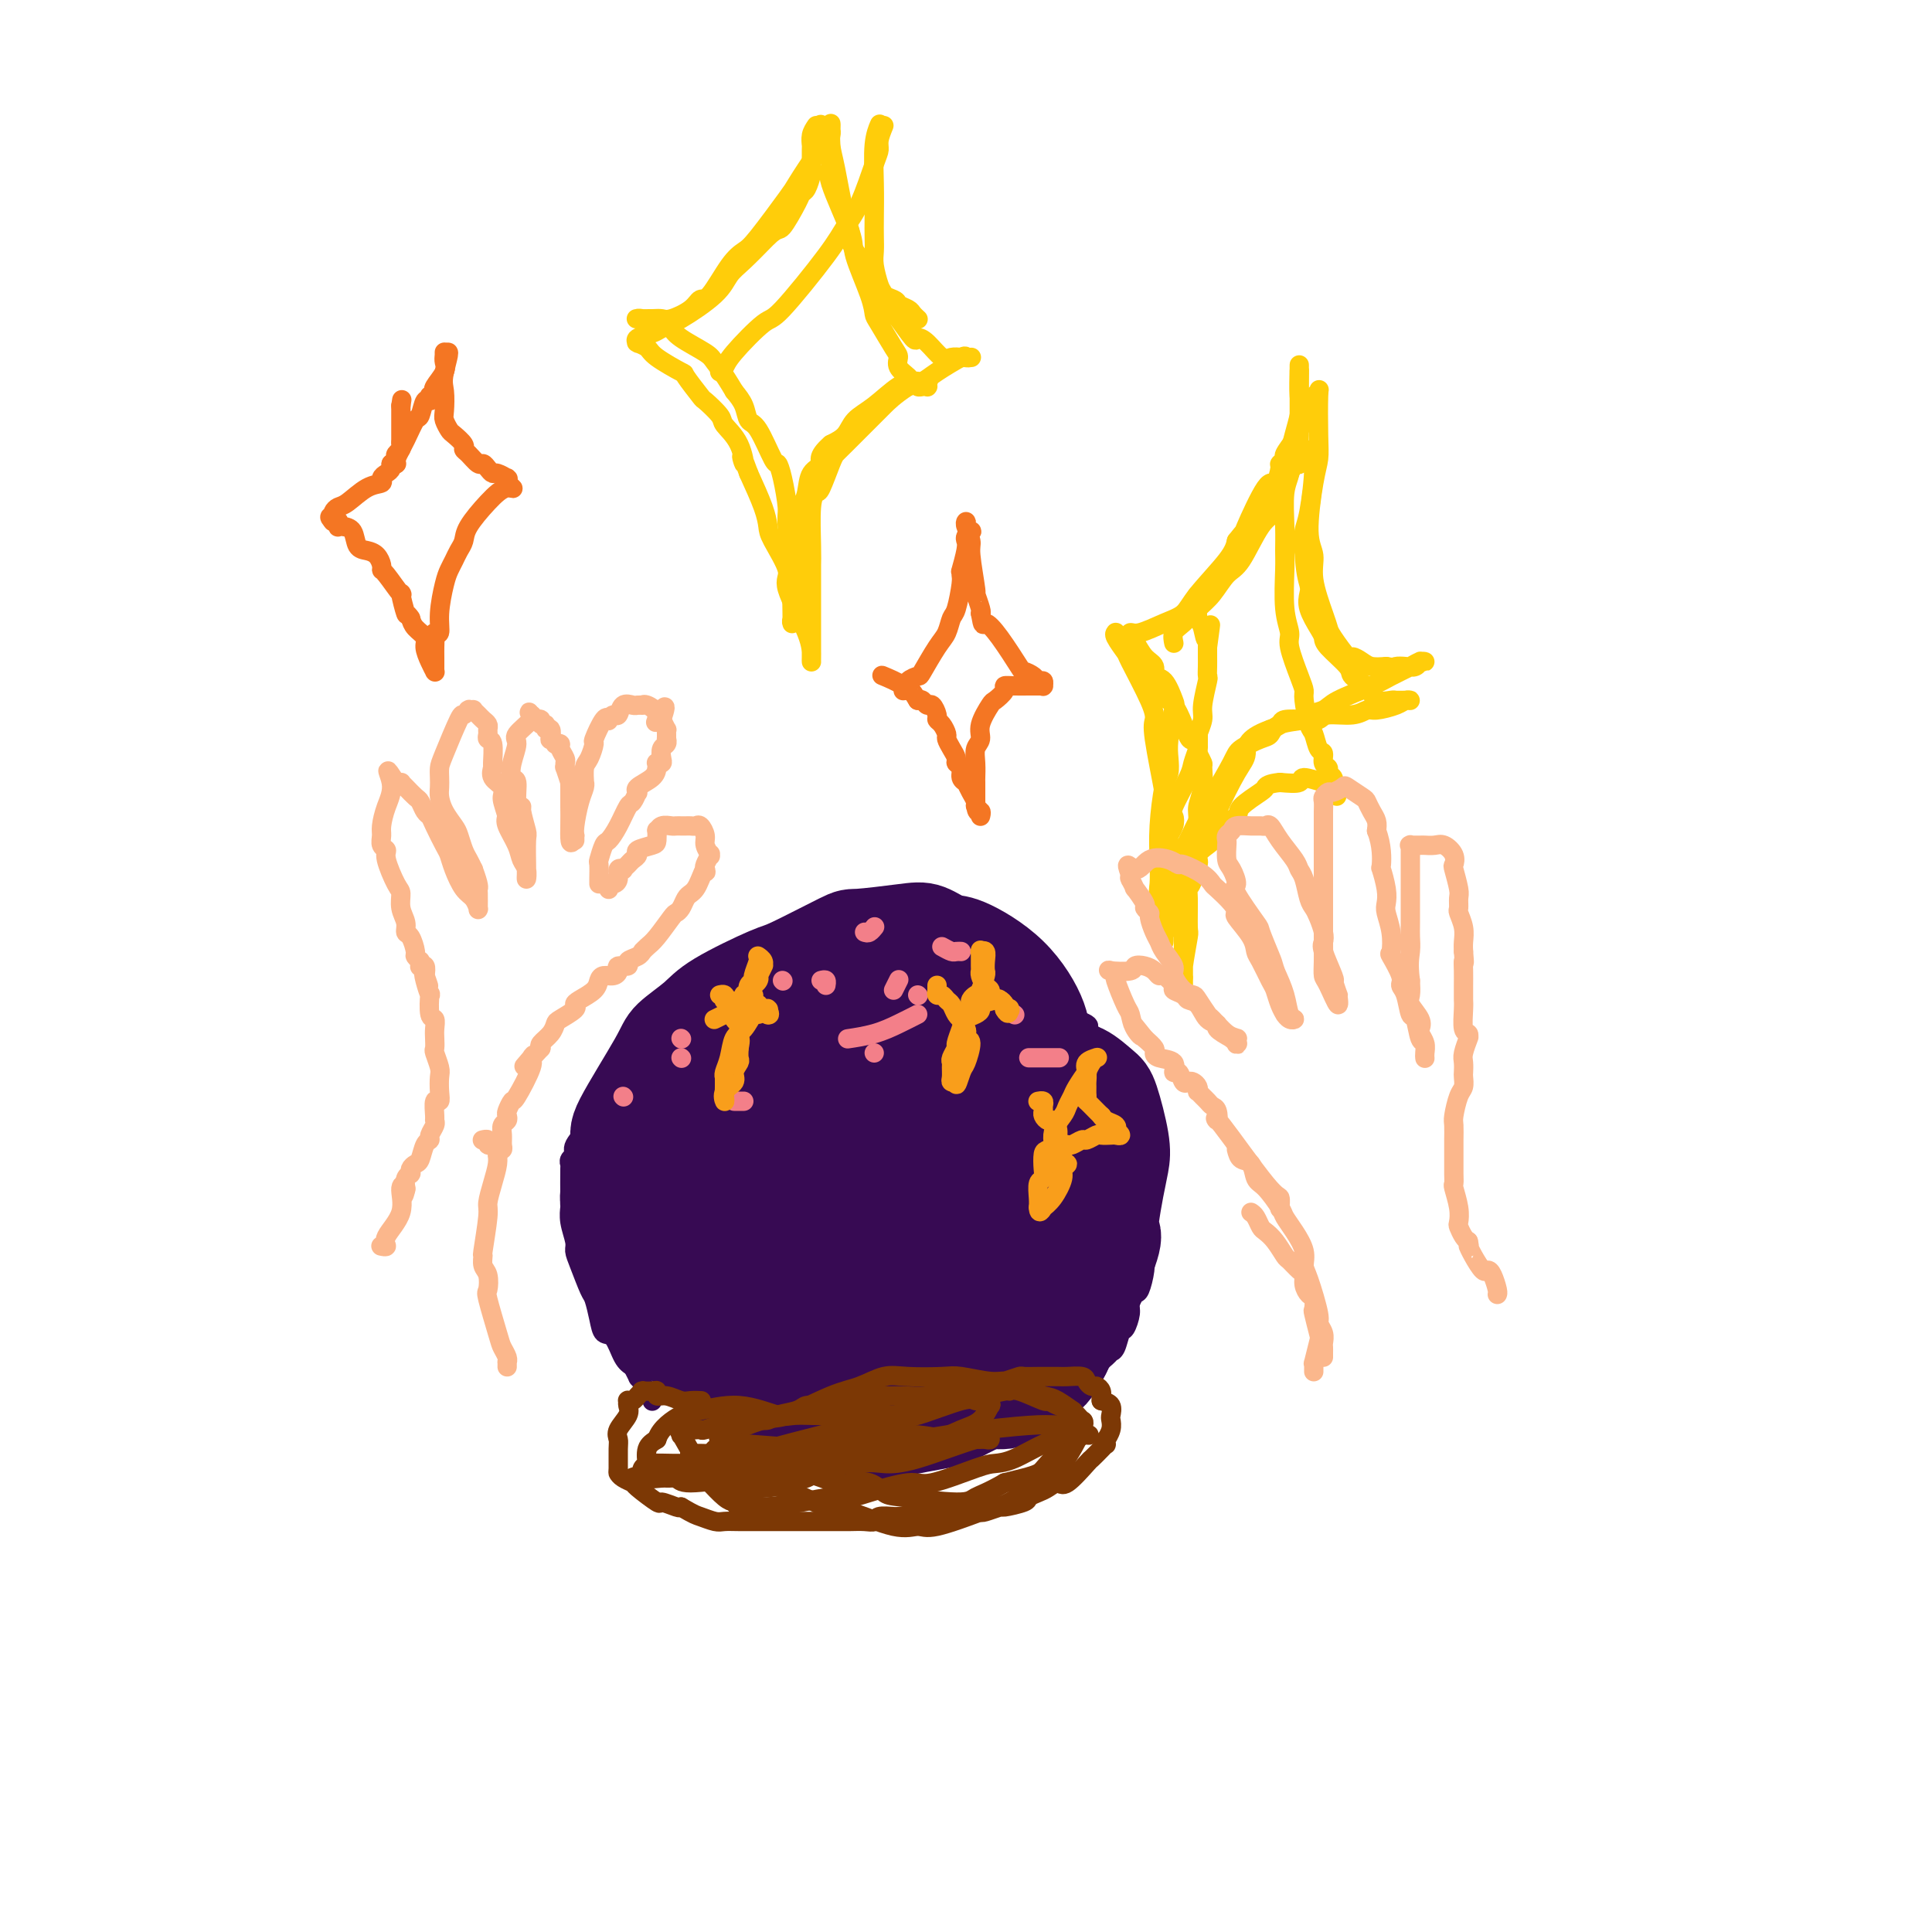 <svg viewBox='0 0 400 400' version='1.1' xmlns='http://www.w3.org/2000/svg' xmlns:xlink='http://www.w3.org/1999/xlink'><g fill='none' stroke='#FFCD0A' stroke-width='4' stroke-linecap='round' stroke-linejoin='round'><path d='M243,133c-0.011,-0.050 -0.022,-0.100 0,0c0.022,0.100 0.078,0.348 0,0c-0.078,-0.348 -0.289,-1.294 0,-2c0.289,-0.706 1.076,-1.171 2,-2c0.924,-0.829 1.983,-2.022 3,-3c1.017,-0.978 1.992,-1.742 3,-3c1.008,-1.258 2.048,-3.009 3,-4c0.952,-0.991 1.817,-1.221 3,-3c1.183,-1.779 2.684,-5.107 4,-7c1.316,-1.893 2.447,-2.351 3,-3c0.553,-0.649 0.526,-1.490 1,-3c0.474,-1.510 1.447,-3.689 2,-5c0.553,-1.311 0.684,-1.754 1,-2c0.316,-0.246 0.817,-0.293 1,-1c0.183,-0.707 0.049,-2.073 0,-3c-0.049,-0.927 -0.013,-1.416 0,-2c0.013,-0.584 0.004,-1.264 0,-2c-0.004,-0.736 -0.001,-1.530 0,-2c0.001,-0.470 0.000,-0.617 0,-1c-0.000,-0.383 -0.000,-1.003 0,-2c0.000,-0.997 0.000,-2.372 0,-3c-0.000,-0.628 -0.000,-0.508 0,-1c0.000,-0.492 0.000,-1.596 0,-2c-0.000,-0.404 -0.000,-0.109 0,0c0.000,0.109 0.000,0.031 0,0c-0.000,-0.031 -0.000,-0.016 0,0'/><path d='M269,77c0.001,-2.804 0.002,-0.814 0,0c-0.002,0.814 -0.008,0.451 0,0c0.008,-0.451 0.031,-0.991 0,0c-0.031,0.991 -0.117,3.515 0,5c0.117,1.485 0.438,1.933 0,4c-0.438,2.067 -1.634,5.754 -2,8c-0.366,2.246 0.098,3.051 0,4c-0.098,0.949 -0.760,2.041 -1,4c-0.240,1.959 -0.060,4.783 0,7c0.060,2.217 0.000,3.826 0,5c-0.000,1.174 0.059,1.914 0,4c-0.059,2.086 -0.236,5.518 0,8c0.236,2.482 0.886,4.013 1,5c0.114,0.987 -0.306,1.431 0,3c0.306,1.569 1.339,4.264 2,6c0.661,1.736 0.950,2.515 1,3c0.050,0.485 -0.140,0.678 0,2c0.140,1.322 0.611,3.772 1,5c0.389,1.228 0.697,1.232 1,2c0.303,0.768 0.602,2.300 1,3c0.398,0.700 0.895,0.569 1,1c0.105,0.431 -0.182,1.426 0,2c0.182,0.574 0.833,0.728 1,1c0.167,0.272 -0.152,0.661 0,1c0.152,0.339 0.773,0.627 1,1c0.227,0.373 0.061,0.832 0,1c-0.061,0.168 -0.016,0.045 0,0c0.016,-0.045 0.004,-0.012 0,0c-0.004,0.012 -0.001,0.003 0,0c0.001,-0.003 0.001,-0.002 0,0'/><path d='M276,162c1.531,5.570 0.358,1.494 0,0c-0.358,-1.494 0.099,-0.405 0,0c-0.099,0.405 -0.756,0.126 -1,0c-0.244,-0.126 -0.076,-0.100 0,0c0.076,0.100 0.062,0.274 -1,0c-1.062,-0.274 -3.170,-0.997 -4,-1c-0.830,-0.003 -0.380,0.713 -1,1c-0.620,0.287 -2.310,0.143 -4,0'/><path d='M265,162c-2.385,0.208 -2.846,0.727 -3,1c-0.154,0.273 -0.001,0.300 -1,1c-0.999,0.700 -3.149,2.074 -4,3c-0.851,0.926 -0.404,1.403 -1,2c-0.596,0.597 -2.235,1.315 -3,2c-0.765,0.685 -0.658,1.336 -1,2c-0.342,0.664 -1.135,1.339 -2,2c-0.865,0.661 -1.804,1.307 -2,2c-0.196,0.693 0.350,1.433 0,2c-0.350,0.567 -1.595,0.960 -2,1c-0.405,0.040 0.031,-0.273 0,0c-0.031,0.273 -0.530,1.131 -1,2c-0.470,0.869 -0.910,1.749 -1,2c-0.090,0.251 0.172,-0.129 0,0c-0.172,0.129 -0.777,0.765 -1,1c-0.223,0.235 -0.064,0.067 0,0c0.064,-0.067 0.032,-0.034 0,0'/><path d='M243,185c-3.403,3.558 -0.911,0.954 0,0c0.911,-0.954 0.240,-0.258 0,0c-0.240,0.258 -0.050,0.077 0,0c0.050,-0.077 -0.039,-0.052 0,0c0.039,0.052 0.206,0.131 0,0c-0.206,-0.131 -0.784,-0.472 -1,-2c-0.216,-1.528 -0.071,-4.245 0,-6c0.071,-1.755 0.069,-2.549 0,-3c-0.069,-0.451 -0.204,-0.558 0,-1c0.204,-0.442 0.747,-1.219 1,-2c0.253,-0.781 0.215,-1.565 0,-2c-0.215,-0.435 -0.608,-0.522 0,-2c0.608,-1.478 2.216,-4.347 3,-6c0.784,-1.653 0.745,-2.090 1,-3c0.255,-0.910 0.804,-2.292 1,-3c0.196,-0.708 0.037,-0.742 0,-1c-0.037,-0.258 0.046,-0.739 0,-1c-0.046,-0.261 -0.223,-0.303 0,-1c0.223,-0.697 0.844,-2.049 1,-3c0.156,-0.951 -0.154,-1.501 0,-3c0.154,-1.499 0.773,-3.949 1,-5c0.227,-1.051 0.061,-0.704 0,-1c-0.061,-0.296 -0.016,-1.233 0,-2c0.016,-0.767 0.005,-1.362 0,-2c-0.005,-0.638 -0.002,-1.319 0,-2'/><path d='M250,134c1.127,-8.245 0.446,-3.357 0,-2c-0.446,1.357 -0.655,-0.817 -1,-2c-0.345,-1.183 -0.824,-1.375 -1,-2c-0.176,-0.625 -0.047,-1.684 0,-2c0.047,-0.316 0.013,0.111 0,0c-0.013,-0.111 -0.003,-0.761 0,-1c0.003,-0.239 0.001,-0.067 0,0c-0.001,0.067 -0.000,0.028 0,0c0.000,-0.028 0.000,-0.046 0,0c-0.000,0.046 -0.000,0.156 0,0c0.000,-0.156 0.000,-0.578 0,-1'/><path d='M248,124c-0.311,-1.544 -0.088,-0.405 0,0c0.088,0.405 0.040,0.074 0,0c-0.040,-0.074 -0.072,0.107 0,0c0.072,-0.107 0.250,-0.501 1,-1c0.750,-0.499 2.073,-1.101 3,-2c0.927,-0.899 1.456,-2.094 2,-3c0.544,-0.906 1.101,-1.525 2,-3c0.899,-1.475 2.139,-3.808 3,-5c0.861,-1.192 1.344,-1.243 2,-2c0.656,-0.757 1.485,-2.219 2,-3c0.515,-0.781 0.715,-0.882 1,-1c0.285,-0.118 0.655,-0.252 1,-1c0.345,-0.748 0.666,-2.108 1,-3c0.334,-0.892 0.682,-1.315 1,-2c0.318,-0.685 0.607,-1.633 1,-2c0.393,-0.367 0.890,-0.154 1,0c0.110,0.154 -0.167,0.248 0,0c0.167,-0.248 0.777,-0.837 1,-1c0.223,-0.163 0.059,0.099 0,0c-0.059,-0.099 -0.013,-0.559 0,-1c0.013,-0.441 -0.006,-0.861 0,-1c0.006,-0.139 0.037,0.004 0,0c-0.037,-0.004 -0.143,-0.154 0,0c0.143,0.154 0.536,0.613 1,1c0.464,0.387 1.001,0.702 1,3c-0.001,2.298 -0.539,6.580 -1,9c-0.461,2.420 -0.846,2.977 -1,4c-0.154,1.023 -0.077,2.511 0,4'/><path d='M270,114c0.219,4.591 0.766,6.070 1,7c0.234,0.930 0.153,1.311 0,2c-0.153,0.689 -0.380,1.687 0,3c0.380,1.313 1.367,2.942 2,4c0.633,1.058 0.912,1.544 1,2c0.088,0.456 -0.015,0.880 1,2c1.015,1.120 3.149,2.935 4,4c0.851,1.065 0.421,1.382 1,2c0.579,0.618 2.168,1.539 3,2c0.832,0.461 0.909,0.463 1,1c0.091,0.537 0.197,1.608 1,2c0.803,0.392 2.303,0.104 3,0c0.697,-0.104 0.589,-0.025 1,0c0.411,0.025 1.340,-0.003 2,0c0.660,0.003 1.050,0.038 1,0c-0.050,-0.038 -0.542,-0.150 -1,0c-0.458,0.150 -0.882,0.561 -2,1c-1.118,0.439 -2.928,0.906 -4,1c-1.072,0.094 -1.405,-0.185 -2,0c-0.595,0.185 -1.452,0.833 -3,1c-1.548,0.167 -3.786,-0.149 -5,0c-1.214,0.149 -1.403,0.761 -2,1c-0.597,0.239 -1.603,0.105 -3,0c-1.397,-0.105 -3.184,-0.182 -4,0c-0.816,0.182 -0.662,0.623 -1,1c-0.338,0.377 -1.169,0.688 -2,1'/><path d='M263,151c-5.401,1.930 -4.904,3.753 -5,5c-0.096,1.247 -0.785,1.916 -2,4c-1.215,2.084 -2.956,5.581 -4,8c-1.044,2.419 -1.390,3.760 -2,5c-0.610,1.240 -1.484,2.379 -2,4c-0.516,1.621 -0.673,3.725 -1,5c-0.327,1.275 -0.823,1.721 -1,2c-0.177,0.279 -0.033,0.389 0,2c0.033,1.611 -0.044,4.722 0,6c0.044,1.278 0.208,0.724 0,2c-0.208,1.276 -0.788,4.381 -1,6c-0.212,1.619 -0.057,1.751 0,2c0.057,0.249 0.015,0.613 0,1c-0.015,0.387 -0.005,0.796 0,1c0.005,0.204 0.004,0.204 0,-1c-0.004,-1.204 -0.013,-3.610 0,-5c0.013,-1.390 0.046,-1.762 0,-4c-0.046,-2.238 -0.171,-6.341 0,-9c0.171,-2.659 0.638,-3.872 1,-5c0.362,-1.128 0.619,-2.169 1,-4c0.381,-1.831 0.888,-4.451 1,-6c0.112,-1.549 -0.169,-2.028 0,-3c0.169,-0.972 0.788,-2.436 1,-4c0.212,-1.564 0.019,-3.229 0,-4c-0.019,-0.771 0.138,-0.649 0,-1c-0.138,-0.351 -0.569,-1.176 -1,-2'/><path d='M248,156c0.333,-7.828 -0.335,-3.899 -1,-3c-0.665,0.899 -1.328,-1.234 -2,-3c-0.672,-1.766 -1.354,-3.166 -2,-4c-0.646,-0.834 -1.257,-1.101 -2,-2c-0.743,-0.899 -1.617,-2.429 -2,-3c-0.383,-0.571 -0.275,-0.181 -1,-1c-0.725,-0.819 -2.285,-2.847 -3,-4c-0.715,-1.153 -0.586,-1.433 -1,-2c-0.414,-0.567 -1.371,-1.423 -2,-2c-0.629,-0.577 -0.929,-0.876 -1,-1c-0.071,-0.124 0.086,-0.073 0,0c-0.086,0.073 -0.415,0.170 0,1c0.415,0.830 1.573,2.395 2,3c0.427,0.605 0.122,0.251 1,2c0.878,1.749 2.940,5.603 4,8c1.060,2.397 1.120,3.339 1,4c-0.120,0.661 -0.420,1.043 0,4c0.420,2.957 1.559,8.489 2,11c0.441,2.511 0.185,2.002 0,4c-0.185,1.998 -0.298,6.503 0,9c0.298,2.497 1.008,2.984 1,4c-0.008,1.016 -0.734,2.559 -1,4c-0.266,1.441 -0.071,2.778 0,4c0.071,1.222 0.019,2.329 0,3c-0.019,0.671 -0.005,0.906 0,1c0.005,0.094 0.003,0.047 0,0'/><path d='M241,193c0.084,5.918 -0.707,-1.286 -1,-5c-0.293,-3.714 -0.089,-3.939 0,-5c0.089,-1.061 0.063,-2.959 0,-5c-0.063,-2.041 -0.161,-4.227 0,-7c0.161,-2.773 0.582,-6.134 1,-8c0.418,-1.866 0.831,-2.237 1,-3c0.169,-0.763 0.092,-1.918 0,-3c-0.092,-1.082 -0.201,-2.092 0,-4c0.201,-1.908 0.710,-4.714 1,-6c0.290,-1.286 0.359,-1.053 0,-2c-0.359,-0.947 -1.146,-3.073 -2,-4c-0.854,-0.927 -1.773,-0.654 -2,-1c-0.227,-0.346 0.240,-1.312 0,-2c-0.240,-0.688 -1.185,-1.097 -2,-2c-0.815,-0.903 -1.499,-2.301 -2,-3c-0.501,-0.699 -0.818,-0.700 -1,-1c-0.182,-0.300 -0.229,-0.898 0,-1c0.229,-0.102 0.733,0.293 2,0c1.267,-0.293 3.295,-1.275 5,-2c1.705,-0.725 3.086,-1.194 4,-2c0.914,-0.806 1.362,-1.948 3,-4c1.638,-2.052 4.468,-5.015 6,-7c1.532,-1.985 1.766,-2.993 2,-4'/><path d='M256,112c1.940,-2.519 1.289,-1.315 2,-3c0.711,-1.685 2.783,-6.259 4,-8c1.217,-1.741 1.578,-0.650 2,-1c0.422,-0.350 0.904,-2.142 1,-3c0.096,-0.858 -0.195,-0.783 0,-1c0.195,-0.217 0.877,-0.727 1,-1c0.123,-0.273 -0.313,-0.308 0,-1c0.313,-0.692 1.377,-2.042 2,-3c0.623,-0.958 0.807,-1.524 1,-2c0.193,-0.476 0.395,-0.863 1,-2c0.605,-1.137 1.612,-3.026 2,-4c0.388,-0.974 0.156,-1.034 0,-1c-0.156,0.034 -0.237,0.161 0,0c0.237,-0.161 0.793,-0.612 1,-1c0.207,-0.388 0.065,-0.715 0,1c-0.065,1.715 -0.052,5.473 0,8c0.052,2.527 0.142,3.824 0,5c-0.142,1.176 -0.515,2.230 -1,5c-0.485,2.770 -1.083,7.257 -1,10c0.083,2.743 0.846,3.744 1,5c0.154,1.256 -0.302,2.769 0,5c0.302,2.231 1.361,5.182 2,7c0.639,1.818 0.857,2.504 1,3c0.143,0.496 0.212,0.802 1,2c0.788,1.198 2.297,3.288 3,4c0.703,0.712 0.601,0.047 1,0c0.399,-0.047 1.300,0.526 2,1c0.700,0.474 1.200,0.850 2,1c0.800,0.150 1.900,0.075 3,0'/><path d='M287,138c1.597,0.314 1.591,0.098 2,0c0.409,-0.098 1.233,-0.079 2,0c0.767,0.079 1.478,0.217 2,0c0.522,-0.217 0.855,-0.791 1,-1c0.145,-0.209 0.101,-0.054 0,0c-0.101,0.054 -0.260,0.007 0,0c0.260,-0.007 0.941,0.028 1,0c0.059,-0.028 -0.502,-0.117 -1,0c-0.498,0.117 -0.933,0.441 -2,1c-1.067,0.559 -2.767,1.354 -4,2c-1.233,0.646 -2.000,1.143 -4,2c-2.000,0.857 -5.232,2.074 -7,3c-1.768,0.926 -2.070,1.562 -3,2c-0.930,0.438 -2.488,0.680 -3,1c-0.512,0.320 0.021,0.719 -1,1c-1.021,0.281 -3.594,0.445 -5,1c-1.406,0.555 -1.643,1.502 -2,2c-0.357,0.498 -0.834,0.549 -2,1c-1.166,0.451 -3.021,1.304 -4,2c-0.979,0.696 -1.083,1.237 -2,3c-0.917,1.763 -2.648,4.748 -4,7c-1.352,2.252 -2.323,3.772 -3,5c-0.677,1.228 -1.058,2.164 -2,4c-0.942,1.836 -2.446,4.571 -3,6c-0.554,1.429 -0.158,1.551 0,2c0.158,0.449 0.079,1.224 0,2'/><path d='M243,184c-2.166,4.827 -0.580,2.393 0,2c0.580,-0.393 0.155,1.254 0,2c-0.155,0.746 -0.042,0.592 0,1c0.042,0.408 0.011,1.377 0,2c-0.011,0.623 -0.003,0.898 0,1c0.003,0.102 0.001,0.029 0,0c-0.001,-0.029 -0.000,-0.015 0,0'/><path d='M149,77c0.363,-0.262 0.727,-0.523 1,-1c0.273,-0.477 0.457,-1.169 2,-3c1.543,-1.831 4.446,-4.800 6,-6c1.554,-1.200 1.757,-0.633 4,-3c2.243,-2.367 6.524,-7.670 9,-11c2.476,-3.330 3.146,-4.687 4,-6c0.854,-1.313 1.892,-2.581 3,-5c1.108,-2.419 2.287,-5.989 3,-8c0.713,-2.011 0.961,-2.465 1,-3c0.039,-0.535 -0.132,-1.153 0,-2c0.132,-0.847 0.566,-1.924 1,-3'/><path d='M182,26c0.113,-0.260 0.226,-0.520 0,0c-0.226,0.520 -0.792,1.819 -1,4c-0.208,2.181 -0.056,5.243 0,8c0.056,2.757 0.018,5.208 0,7c-0.018,1.792 -0.017,2.925 0,4c0.017,1.075 0.050,2.093 0,3c-0.050,0.907 -0.184,1.703 0,3c0.184,1.297 0.687,3.095 1,4c0.313,0.905 0.436,0.918 1,2c0.564,1.082 1.567,3.233 2,4c0.433,0.767 0.294,0.150 1,1c0.706,0.850 2.258,3.166 3,4c0.742,0.834 0.675,0.185 1,0c0.325,-0.185 1.044,0.094 2,1c0.956,0.906 2.150,2.439 3,3c0.850,0.561 1.356,0.150 2,0c0.644,-0.150 1.427,-0.040 2,0c0.573,0.040 0.938,0.011 1,0c0.062,-0.011 -0.178,-0.003 0,0c0.178,0.003 0.776,0.002 1,0c0.224,-0.002 0.075,-0.003 0,0c-0.075,0.003 -0.075,0.010 0,0c0.075,-0.010 0.225,-0.038 0,0c-0.225,0.038 -0.826,0.143 -1,0c-0.174,-0.143 0.077,-0.533 -1,0c-1.077,0.533 -3.482,1.990 -5,3c-1.518,1.010 -2.148,1.574 -3,2c-0.852,0.426 -1.926,0.713 -3,1'/><path d='M188,80c-2.802,1.802 -4.308,3.309 -5,4c-0.692,0.691 -0.570,0.568 -2,2c-1.430,1.432 -4.410,4.421 -6,6c-1.590,1.579 -1.789,1.748 -2,2c-0.211,0.252 -0.435,0.588 -1,2c-0.565,1.412 -1.472,3.901 -2,5c-0.528,1.099 -0.677,0.807 -1,1c-0.323,0.193 -0.818,0.870 -1,3c-0.182,2.130 -0.049,5.712 0,8c0.049,2.288 0.013,3.282 0,4c-0.013,0.718 -0.003,1.159 0,3c0.003,1.841 0.001,5.082 0,7c-0.001,1.918 -0.000,2.514 0,3c0.000,0.486 -0.000,0.861 0,2c0.000,1.139 0.000,3.041 0,4c-0.000,0.959 -0.002,0.976 0,1c0.002,0.024 0.007,0.057 0,0c-0.007,-0.057 -0.026,-0.204 0,-1c0.026,-0.796 0.099,-2.243 -1,-5c-1.099,-2.757 -3.368,-6.825 -4,-9c-0.632,-2.175 0.372,-2.456 0,-4c-0.372,-1.544 -2.120,-4.352 -3,-6c-0.880,-1.648 -0.891,-2.136 -1,-3c-0.109,-0.864 -0.317,-2.104 -1,-4c-0.683,-1.896 -1.842,-4.448 -3,-7'/><path d='M155,98c-2.225,-6.149 -1.287,-2.520 -1,-2c0.287,0.520 -0.078,-2.067 -1,-4c-0.922,-1.933 -2.402,-3.212 -3,-4c-0.598,-0.788 -0.313,-1.084 -1,-2c-0.687,-0.916 -2.345,-2.451 -3,-3c-0.655,-0.549 -0.307,-0.111 -1,-1c-0.693,-0.889 -2.428,-3.103 -3,-4c-0.572,-0.897 0.018,-0.475 -1,-1c-1.018,-0.525 -3.645,-1.996 -5,-3c-1.355,-1.004 -1.437,-1.540 -2,-2c-0.563,-0.460 -1.605,-0.844 -2,-1c-0.395,-0.156 -0.143,-0.083 0,0c0.143,0.083 0.176,0.177 0,0c-0.176,-0.177 -0.563,-0.623 0,-1c0.563,-0.377 2.076,-0.685 3,-1c0.924,-0.315 1.260,-0.638 2,-1c0.740,-0.362 1.883,-0.763 4,-2c2.117,-1.237 5.207,-3.311 7,-5c1.793,-1.689 2.291,-2.993 3,-4c0.709,-1.007 1.631,-1.716 3,-3c1.369,-1.284 3.184,-3.142 5,-5'/><path d='M159,49c2.212,-2.037 2.243,-1.131 3,-2c0.757,-0.869 2.241,-3.515 3,-5c0.759,-1.485 0.792,-1.810 1,-2c0.208,-0.190 0.592,-0.244 1,-1c0.408,-0.756 0.842,-2.215 1,-3c0.158,-0.785 0.042,-0.896 0,-1c-0.042,-0.104 -0.008,-0.202 0,-1c0.008,-0.798 -0.008,-2.296 0,-3c0.008,-0.704 0.041,-0.613 0,-1c-0.041,-0.387 -0.154,-1.254 0,-2c0.154,-0.746 0.577,-1.373 1,-2'/><path d='M170,26c-0.074,-0.201 -0.149,-0.401 0,0c0.149,0.401 0.520,1.404 1,3c0.480,1.596 1.067,3.785 1,5c-0.067,1.215 -0.789,1.457 0,4c0.789,2.543 3.088,7.388 4,10c0.912,2.612 0.437,2.990 1,5c0.563,2.010 2.166,5.651 3,8c0.834,2.349 0.901,3.406 1,4c0.099,0.594 0.229,0.726 1,2c0.771,1.274 2.181,3.690 3,5c0.819,1.310 1.047,1.513 1,2c-0.047,0.487 -0.367,1.259 0,2c0.367,0.741 1.423,1.453 2,2c0.577,0.547 0.677,0.931 1,1c0.323,0.069 0.870,-0.178 1,0c0.130,0.178 -0.158,0.780 0,1c0.158,0.220 0.760,0.059 1,0c0.240,-0.059 0.117,-0.016 0,0c-0.117,0.016 -0.227,0.005 0,0c0.227,-0.005 0.792,-0.005 1,0c0.208,0.005 0.058,0.015 0,0c-0.058,-0.015 -0.022,-0.057 0,0c0.022,0.057 0.032,0.211 0,0c-0.032,-0.211 -0.107,-0.788 0,-1c0.107,-0.212 0.395,-0.058 0,0c-0.395,0.058 -1.475,0.021 -2,0c-0.525,-0.021 -0.496,-0.024 -1,0c-0.504,0.024 -1.541,0.075 -3,1c-1.459,0.925 -3.339,2.722 -5,4c-1.661,1.278 -3.101,2.036 -4,3c-0.899,0.964 -1.257,2.132 -2,3c-0.743,0.868 -1.872,1.434 -3,2'/><path d='M172,92c-3.128,2.695 -1.948,3.431 -2,4c-0.052,0.569 -1.335,0.969 -2,2c-0.665,1.031 -0.713,2.692 -1,4c-0.287,1.308 -0.813,2.261 -1,3c-0.187,0.739 -0.036,1.263 0,2c0.036,0.737 -0.042,1.687 0,3c0.042,1.313 0.204,2.989 0,4c-0.204,1.011 -0.773,1.357 -1,3c-0.227,1.643 -0.114,4.584 0,6c0.114,1.416 0.227,1.309 0,2c-0.227,0.691 -0.793,2.181 -1,3c-0.207,0.819 -0.056,0.967 0,1c0.056,0.033 0.016,-0.051 0,0c-0.016,0.051 -0.008,0.235 0,0c0.008,-0.235 0.017,-0.888 0,-2c-0.017,-1.112 -0.060,-2.681 0,-4c0.060,-1.319 0.223,-2.386 0,-5c-0.223,-2.614 -0.831,-6.776 -1,-9c-0.169,-2.224 0.103,-2.512 0,-4c-0.103,-1.488 -0.581,-4.176 -1,-6c-0.419,-1.824 -0.780,-2.785 -1,-3c-0.220,-0.215 -0.299,0.315 -1,-1c-0.701,-1.315 -2.023,-4.476 -3,-6c-0.977,-1.524 -1.609,-1.410 -2,-2c-0.391,-0.590 -0.540,-1.883 -1,-3c-0.460,-1.117 -1.230,-2.059 -2,-3'/><path d='M152,81c-2.405,-4.063 -3.419,-5.221 -4,-6c-0.581,-0.779 -0.730,-1.179 -2,-2c-1.270,-0.821 -3.661,-2.062 -5,-3c-1.339,-0.938 -1.627,-1.572 -2,-2c-0.373,-0.428 -0.831,-0.651 -2,-1c-1.169,-0.349 -3.048,-0.826 -4,-1c-0.952,-0.174 -0.978,-0.047 -1,0c-0.022,0.047 -0.042,0.012 0,0c0.042,-0.012 0.145,-0.002 0,0c-0.145,0.002 -0.537,-0.005 0,0c0.537,0.005 2.003,0.022 3,0c0.997,-0.022 1.525,-0.081 2,0c0.475,0.081 0.896,0.303 2,0c1.104,-0.303 2.890,-1.131 4,-2c1.110,-0.869 1.543,-1.777 2,-2c0.457,-0.223 0.939,0.241 2,-1c1.061,-1.241 2.701,-4.187 4,-6c1.299,-1.813 2.256,-2.493 3,-3c0.744,-0.507 1.274,-0.842 3,-3c1.726,-2.158 4.648,-6.140 6,-8c1.352,-1.860 1.133,-1.599 2,-3c0.867,-1.401 2.821,-4.466 4,-6c1.179,-1.534 1.584,-1.538 2,-2c0.416,-0.462 0.843,-1.382 1,-2c0.157,-0.618 0.042,-0.936 0,-1c-0.042,-0.064 -0.012,0.124 0,0c0.012,-0.124 0.006,-0.562 0,-1'/><path d='M172,26c0.016,-0.378 0.033,-0.755 0,0c-0.033,0.755 -0.114,2.644 0,4c0.114,1.356 0.425,2.180 1,5c0.575,2.820 1.414,7.637 2,10c0.586,2.363 0.918,2.272 1,3c0.082,0.728 -0.085,2.275 1,4c1.085,1.725 3.422,3.628 4,5c0.578,1.372 -0.603,2.213 0,3c0.603,0.787 2.988,1.521 4,2c1.012,0.479 0.649,0.703 1,1c0.351,0.297 1.414,0.668 2,1c0.586,0.332 0.693,0.625 1,1c0.307,0.375 0.813,0.832 1,1c0.187,0.168 0.053,0.048 0,0c-0.053,-0.048 -0.027,-0.024 0,0'/></g>
<g fill='none' stroke='#370A53' stroke-width='4' stroke-linecap='round' stroke-linejoin='round'><path d='M150,219c-1.053,-0.337 -2.106,-0.675 -3,-1c-0.894,-0.325 -1.630,-0.638 -2,-1c-0.370,-0.362 -0.374,-0.774 -1,-1c-0.626,-0.226 -1.875,-0.265 -3,0c-1.125,0.265 -2.127,0.834 -3,1c-0.873,0.166 -1.616,-0.073 -2,0c-0.384,0.073 -0.409,0.457 -1,1c-0.591,0.543 -1.749,1.246 -3,2c-1.251,0.754 -2.596,1.560 -3,2c-0.404,0.440 0.131,0.513 -1,2c-1.131,1.487 -3.929,4.387 -5,6c-1.071,1.613 -0.417,1.939 -1,3c-0.583,1.061 -2.405,2.857 -3,4c-0.595,1.143 0.037,1.634 0,2c-0.037,0.366 -0.742,0.608 -1,1c-0.258,0.392 -0.070,0.936 0,1c0.070,0.064 0.023,-0.351 0,1c-0.023,1.351 -0.021,4.469 0,6c0.021,1.531 0.060,1.474 0,2c-0.060,0.526 -0.220,1.633 0,3c0.220,1.367 0.818,2.994 1,4c0.182,1.006 -0.053,1.392 0,2c0.053,0.608 0.395,1.438 1,3c0.605,1.562 1.475,3.855 2,5c0.525,1.145 0.707,1.143 1,2c0.293,0.857 0.697,2.572 1,4c0.303,1.428 0.504,2.568 1,3c0.496,0.432 1.287,0.155 2,1c0.713,0.845 1.346,2.813 2,4c0.654,1.187 1.327,1.594 2,2'/><path d='M131,283c1.823,3.552 0.881,1.932 1,2c0.119,0.068 1.300,1.822 2,3c0.700,1.178 0.919,1.779 1,2c0.081,0.221 0.023,0.063 0,0c-0.023,-0.063 -0.012,-0.032 0,0'/><path d='M126,230c0.691,-1.606 1.382,-3.212 2,-4c0.618,-0.788 1.164,-0.760 2,-2c0.836,-1.240 1.962,-3.750 3,-5c1.038,-1.250 1.988,-1.239 3,-2c1.012,-0.761 2.085,-2.294 3,-3c0.915,-0.706 1.673,-0.584 2,-1c0.327,-0.416 0.222,-1.369 1,-2c0.778,-0.631 2.437,-0.939 3,-1c0.563,-0.061 0.029,0.124 0,0c-0.029,-0.124 0.448,-0.559 1,-1c0.552,-0.441 1.181,-0.888 2,-1c0.819,-0.112 1.830,0.111 2,0c0.170,-0.111 -0.501,-0.556 0,-1c0.501,-0.444 2.175,-0.889 3,-1c0.825,-0.111 0.802,0.110 1,0c0.198,-0.110 0.616,-0.552 1,-1c0.384,-0.448 0.734,-0.904 1,-1c0.266,-0.096 0.449,0.167 1,0c0.551,-0.167 1.470,-0.763 2,-1c0.530,-0.237 0.670,-0.114 1,0c0.330,0.114 0.848,0.220 2,0c1.152,-0.220 2.936,-0.766 4,-1c1.064,-0.234 1.406,-0.158 2,0c0.594,0.158 1.440,0.396 3,0c1.560,-0.396 3.835,-1.427 5,-2c1.165,-0.573 1.219,-0.690 2,-1c0.781,-0.310 2.287,-0.814 3,-1c0.713,-0.186 0.632,-0.053 1,0c0.368,0.053 1.184,0.027 2,0'/><path d='M184,198c3.942,-0.778 1.298,-0.222 1,0c-0.298,0.222 1.750,0.111 3,0c1.250,-0.111 1.704,-0.223 2,0c0.296,0.223 0.436,0.781 1,1c0.564,0.219 1.551,0.100 2,0c0.449,-0.100 0.358,-0.181 1,0c0.642,0.181 2.017,0.622 3,1c0.983,0.378 1.574,0.691 2,1c0.426,0.309 0.688,0.613 2,1c1.312,0.387 3.673,0.857 5,1c1.327,0.143 1.618,-0.041 2,0c0.382,0.041 0.853,0.308 2,1c1.147,0.692 2.969,1.809 4,2c1.031,0.191 1.272,-0.545 2,0c0.728,0.545 1.942,2.370 3,3c1.058,0.630 1.960,0.066 2,0c0.040,-0.066 -0.783,0.365 0,1c0.783,0.635 3.170,1.474 4,2c0.830,0.526 0.101,0.739 0,1c-0.101,0.261 0.425,0.569 1,1c0.575,0.431 1.201,0.983 2,2c0.799,1.017 1.773,2.497 2,3c0.227,0.503 -0.293,0.028 0,1c0.293,0.972 1.398,3.390 2,4c0.602,0.610 0.700,-0.588 1,0c0.300,0.588 0.802,2.964 1,4c0.198,1.036 0.092,0.733 0,1c-0.092,0.267 -0.169,1.102 0,2c0.169,0.898 0.584,1.857 1,3c0.416,1.143 0.833,2.469 1,3c0.167,0.531 0.083,0.265 0,0'/><path d='M236,237c1.928,4.699 1.249,3.945 1,4c-0.249,0.055 -0.067,0.919 0,2c0.067,1.081 0.018,2.379 0,3c-0.018,0.621 -0.005,0.565 0,1c0.005,0.435 0.001,1.362 0,2c-0.001,0.638 0.001,0.987 0,2c-0.001,1.013 -0.003,2.688 0,4c0.003,1.312 0.012,2.259 0,3c-0.012,0.741 -0.046,1.277 0,2c0.046,0.723 0.171,1.634 0,3c-0.171,1.366 -0.637,3.186 -1,4c-0.363,0.814 -0.622,0.622 -1,1c-0.378,0.378 -0.875,1.327 -1,2c-0.125,0.673 0.120,1.070 0,2c-0.120,0.930 -0.607,2.394 -1,3c-0.393,0.606 -0.693,0.356 -1,1c-0.307,0.644 -0.622,2.184 -1,3c-0.378,0.816 -0.818,0.907 -1,1c-0.182,0.093 -0.104,0.187 -1,1c-0.896,0.813 -2.766,2.345 -4,3c-1.234,0.655 -1.832,0.432 -3,1c-1.168,0.568 -2.905,1.927 -4,3c-1.095,1.073 -1.547,1.860 -2,2c-0.453,0.140 -0.907,-0.366 -2,0c-1.093,0.366 -2.826,1.604 -4,2c-1.174,0.396 -1.790,-0.048 -2,0c-0.210,0.048 -0.015,0.590 -1,1c-0.985,0.410 -3.150,0.687 -4,1c-0.850,0.313 -0.386,0.661 -1,1c-0.614,0.339 -2.307,0.670 -4,1'/><path d='M198,296c-2.858,1.090 -1.004,0.817 -1,1c0.004,0.183 -1.842,0.824 -3,1c-1.158,0.176 -1.627,-0.112 -2,0c-0.373,0.112 -0.650,0.622 -1,1c-0.350,0.378 -0.774,0.622 -1,1c-0.226,0.378 -0.253,0.889 -1,1c-0.747,0.111 -2.215,-0.180 -3,0c-0.785,0.180 -0.887,0.829 -1,1c-0.113,0.171 -0.238,-0.137 -1,0c-0.762,0.137 -2.163,0.717 -3,1c-0.837,0.283 -1.110,0.268 -2,0c-0.890,-0.268 -2.397,-0.791 -3,-1c-0.603,-0.209 -0.301,-0.105 0,0'/></g>
<g fill='none' stroke='#370A53' stroke-width='20' stroke-linecap='round' stroke-linejoin='round'><path d='M135,248c0.036,-1.151 0.073,-2.303 0,-3c-0.073,-0.697 -0.254,-0.940 0,-3c0.254,-2.060 0.943,-5.936 1,-8c0.057,-2.064 -0.516,-2.314 0,-3c0.516,-0.686 2.123,-1.807 3,-3c0.877,-1.193 1.026,-2.459 2,-4c0.974,-1.541 2.775,-3.357 4,-4c1.225,-0.643 1.876,-0.112 3,-1c1.124,-0.888 2.720,-3.193 4,-4c1.280,-0.807 2.242,-0.114 3,0c0.758,0.114 1.312,-0.352 3,-1c1.688,-0.648 4.512,-1.479 6,-2c1.488,-0.521 1.642,-0.732 3,-1c1.358,-0.268 3.921,-0.594 5,-1c1.079,-0.406 0.674,-0.893 1,-1c0.326,-0.107 1.383,0.168 2,0c0.617,-0.168 0.796,-0.777 2,-1c1.204,-0.223 3.435,-0.059 5,0c1.565,0.059 2.464,0.015 3,0c0.536,-0.015 0.709,-0.000 2,0c1.291,0.000 3.700,-0.013 5,0c1.300,0.013 1.492,0.053 2,0c0.508,-0.053 1.333,-0.199 3,0c1.667,0.199 4.177,0.743 5,1c0.823,0.257 -0.040,0.226 1,1c1.040,0.774 3.983,2.354 5,3c1.017,0.646 0.108,0.359 1,1c0.892,0.641 3.586,2.211 5,3c1.414,0.789 1.547,0.797 2,2c0.453,1.203 1.227,3.602 2,6'/><path d='M218,225c1.294,2.944 2.528,6.304 3,8c0.472,1.696 0.180,1.730 0,2c-0.180,0.270 -0.248,0.778 0,2c0.248,1.222 0.814,3.160 1,4c0.186,0.840 -0.007,0.584 0,2c0.007,1.416 0.213,4.504 0,6c-0.213,1.496 -0.845,1.400 -1,3c-0.155,1.600 0.165,4.895 0,7c-0.165,2.105 -0.817,3.020 -1,4c-0.183,0.980 0.103,2.025 0,3c-0.103,0.975 -0.594,1.880 -1,3c-0.406,1.120 -0.727,2.454 -1,3c-0.273,0.546 -0.498,0.304 -1,2c-0.502,1.696 -1.280,5.330 -2,7c-0.720,1.670 -1.383,1.375 -2,2c-0.617,0.625 -1.187,2.170 -2,3c-0.813,0.830 -1.870,0.946 -2,1c-0.130,0.054 0.668,0.045 -1,1c-1.668,0.955 -5.801,2.873 -8,4c-2.199,1.127 -2.464,1.465 -5,2c-2.536,0.535 -7.344,1.269 -10,2c-2.656,0.731 -3.159,1.460 -4,2c-0.841,0.540 -2.018,0.891 -4,0c-1.982,-0.891 -4.767,-3.026 -7,-4c-2.233,-0.974 -3.913,-0.789 -5,-1c-1.087,-0.211 -1.580,-0.820 -4,-2c-2.420,-1.180 -6.767,-2.933 -9,-4c-2.233,-1.067 -2.352,-1.448 -4,-3c-1.648,-1.552 -4.824,-4.276 -8,-7'/><path d='M140,277c-2.719,-2.283 -3.515,-2.989 -4,-4c-0.485,-1.011 -0.658,-2.325 -2,-5c-1.342,-2.675 -3.854,-6.710 -5,-9c-1.146,-2.290 -0.927,-2.834 -1,-4c-0.073,-1.166 -0.440,-2.952 -1,-4c-0.560,-1.048 -1.313,-1.357 -1,-4c0.313,-2.643 1.694,-7.621 2,-10c0.306,-2.379 -0.462,-2.161 1,-5c1.462,-2.839 5.155,-8.737 7,-12c1.845,-3.263 1.841,-3.893 3,-5c1.159,-1.107 3.481,-2.693 5,-4c1.519,-1.307 2.235,-2.335 5,-4c2.765,-1.665 7.580,-3.966 10,-5c2.420,-1.034 2.446,-0.801 5,-2c2.554,-1.199 7.636,-3.830 10,-5c2.364,-1.170 2.010,-0.878 4,-1c1.990,-0.122 6.323,-0.659 9,-1c2.677,-0.341 3.699,-0.486 5,0c1.301,0.486 2.883,1.605 4,2c1.117,0.395 1.769,0.068 4,1c2.231,0.932 6.041,3.123 9,6c2.959,2.877 5.066,6.440 6,9c0.934,2.560 0.696,4.116 1,6c0.304,1.884 1.152,4.094 2,6c0.848,1.906 1.698,3.508 2,7c0.302,3.492 0.056,8.874 0,12c-0.056,3.126 0.079,3.995 0,5c-0.079,1.005 -0.372,2.146 -1,5c-0.628,2.854 -1.592,7.422 -2,10c-0.408,2.578 -0.259,3.165 -1,5c-0.741,1.835 -2.370,4.917 -4,8'/><path d='M212,275c-2.061,5.109 -3.212,3.881 -4,4c-0.788,0.119 -1.211,1.585 -4,4c-2.789,2.415 -7.943,5.778 -11,7c-3.057,1.222 -4.017,0.303 -8,0c-3.983,-0.303 -10.989,0.010 -15,0c-4.011,-0.010 -5.026,-0.343 -7,-1c-1.974,-0.657 -4.909,-1.638 -7,-2c-2.091,-0.362 -3.340,-0.103 -6,-2c-2.660,-1.897 -6.730,-5.949 -9,-8c-2.270,-2.051 -2.738,-2.101 -4,-6c-1.262,-3.899 -3.317,-11.645 -4,-16c-0.683,-4.355 0.006,-5.317 0,-7c-0.006,-1.683 -0.707,-4.085 1,-8c1.707,-3.915 5.820,-9.343 8,-12c2.180,-2.657 2.425,-2.543 6,-4c3.575,-1.457 10.480,-4.484 15,-6c4.520,-1.516 6.657,-1.520 9,-2c2.343,-0.480 4.893,-1.436 10,0c5.107,1.436 12.772,5.266 17,8c4.228,2.734 5.021,4.374 6,6c0.979,1.626 2.145,3.239 3,7c0.855,3.761 1.400,9.669 1,13c-0.400,3.331 -1.743,4.084 -3,6c-1.257,1.916 -2.427,4.993 -6,8c-3.573,3.007 -9.549,5.942 -13,8c-3.451,2.058 -4.376,3.238 -6,4c-1.624,0.762 -3.946,1.105 -8,1c-4.054,-0.105 -9.839,-0.657 -13,-1c-3.161,-0.343 -3.697,-0.477 -6,-3c-2.303,-2.523 -6.372,-7.435 -8,-11c-1.628,-3.565 -0.814,-5.782 0,-8'/><path d='M146,254c0.168,-2.748 0.588,-5.617 4,-11c3.412,-5.383 9.817,-13.281 14,-17c4.183,-3.719 6.143,-3.260 8,-4c1.857,-0.740 3.612,-2.679 9,-2c5.388,0.679 14.409,3.977 19,6c4.591,2.023 4.753,2.772 6,7c1.247,4.228 3.578,11.936 4,17c0.422,5.064 -1.064,7.483 -2,10c-0.936,2.517 -1.321,5.132 -5,9c-3.679,3.868 -10.651,8.988 -15,11c-4.349,2.012 -6.075,0.915 -8,1c-1.925,0.085 -4.047,1.351 -8,0c-3.953,-1.351 -9.735,-5.318 -12,-9c-2.265,-3.682 -1.013,-7.079 -1,-9c0.013,-1.921 -1.212,-2.366 1,-8c2.212,-5.634 7.863,-16.456 12,-22c4.137,-5.544 6.761,-5.809 9,-7c2.239,-1.191 4.092,-3.306 9,-4c4.908,-0.694 12.872,0.034 17,2c4.128,1.966 4.422,5.171 6,7c1.578,1.829 4.441,2.282 6,6c1.559,3.718 1.815,10.700 2,14c0.185,3.300 0.299,2.917 -2,6c-2.299,3.083 -7.010,9.630 -10,13c-2.990,3.370 -4.259,3.562 -6,4c-1.741,0.438 -3.953,1.123 -8,2c-4.047,0.877 -9.930,1.945 -13,2c-3.070,0.055 -3.328,-0.903 -4,-1c-0.672,-0.097 -1.758,0.666 -3,-1c-1.242,-1.666 -2.641,-5.762 -3,-9c-0.359,-3.238 0.320,-5.619 1,-8'/><path d='M173,259c-0.083,-3.863 0.708,-5.022 4,-8c3.292,-2.978 9.085,-7.776 12,-10c2.915,-2.224 2.953,-1.874 6,-1c3.047,0.874 9.105,2.273 12,3c2.895,0.727 2.629,0.782 4,3c1.371,2.218 4.380,6.600 6,9c1.620,2.400 1.851,2.819 2,4c0.149,1.181 0.217,3.126 0,5c-0.217,1.874 -0.717,3.679 -1,5c-0.283,1.321 -0.349,2.159 -2,4c-1.651,1.841 -4.888,4.685 -9,6c-4.112,1.315 -9.098,1.101 -12,1c-2.902,-0.101 -3.719,-0.089 -5,0c-1.281,0.089 -3.026,0.256 -5,-1c-1.974,-1.256 -4.178,-3.936 -5,-7c-0.822,-3.064 -0.264,-6.514 0,-9c0.264,-2.486 0.232,-4.008 2,-8c1.768,-3.992 5.336,-10.454 8,-14c2.664,-3.546 4.423,-4.177 6,-5c1.577,-0.823 2.970,-1.840 6,-3c3.030,-1.160 7.696,-2.464 10,-3c2.304,-0.536 2.247,-0.305 4,1c1.753,1.305 5.316,3.682 7,5c1.684,1.318 1.488,1.576 2,2c0.512,0.424 1.732,1.013 2,4c0.268,2.987 -0.417,8.372 -1,11c-0.583,2.628 -1.065,2.500 -1,3c0.065,0.500 0.677,1.629 0,3c-0.677,1.371 -2.644,2.985 -4,4c-1.356,1.015 -2.102,1.433 -3,2c-0.898,0.567 -1.949,1.284 -3,2'/><path d='M215,267c-2.991,1.454 -5.469,1.090 -7,1c-1.531,-0.090 -2.113,0.093 -4,-1c-1.887,-1.093 -5.077,-3.463 -7,-5c-1.923,-1.537 -2.580,-2.241 -3,-3c-0.420,-0.759 -0.605,-1.571 -1,-4c-0.395,-2.429 -1.001,-6.474 -1,-9c0.001,-2.526 0.610,-3.535 1,-5c0.390,-1.465 0.562,-3.388 1,-5c0.438,-1.612 1.142,-2.914 2,-5c0.858,-2.086 1.869,-4.955 3,-7c1.131,-2.045 2.380,-3.267 3,-4c0.620,-0.733 0.610,-0.977 1,-1c0.390,-0.023 1.180,0.174 2,0c0.820,-0.174 1.672,-0.719 3,-1c1.328,-0.281 3.134,-0.299 4,0c0.866,0.299 0.792,0.913 2,1c1.208,0.087 3.699,-0.354 5,0c1.301,0.354 1.414,1.504 2,2c0.586,0.496 1.646,0.337 3,1c1.354,0.663 3.001,2.149 4,3c0.999,0.851 1.350,1.067 2,3c0.650,1.933 1.599,5.583 2,8c0.401,2.417 0.255,3.602 0,5c-0.255,1.398 -0.618,3.008 -1,5c-0.382,1.992 -0.784,4.366 -1,6c-0.216,1.634 -0.246,2.527 0,3c0.246,0.473 0.768,0.527 0,3c-0.768,2.473 -2.824,7.364 -4,10c-1.176,2.636 -1.470,3.017 -2,4c-0.530,0.983 -1.294,2.566 -2,4c-0.706,1.434 -1.353,2.717 -2,4'/><path d='M220,280c-2.260,4.388 -2.909,4.357 -4,5c-1.091,0.643 -2.626,1.958 -4,3c-1.374,1.042 -2.589,1.810 -4,2c-1.411,0.190 -3.017,-0.200 -4,0c-0.983,0.200 -1.343,0.988 -5,1c-3.657,0.012 -10.610,-0.752 -14,-1c-3.390,-0.248 -3.217,0.020 -6,-1c-2.783,-1.020 -8.523,-3.326 -12,-5c-3.477,-1.674 -4.691,-2.714 -6,-4c-1.309,-1.286 -2.714,-2.817 -4,-4c-1.286,-1.183 -2.452,-2.017 -4,-5c-1.548,-2.983 -3.476,-8.113 -5,-12c-1.524,-3.887 -2.643,-6.530 -3,-8c-0.357,-1.470 0.048,-1.767 0,-2c-0.048,-0.233 -0.549,-0.403 -1,-1c-0.451,-0.597 -0.852,-1.622 -1,-2c-0.148,-0.378 -0.042,-0.108 0,0c0.042,0.108 0.021,0.054 0,0'/></g>
<g fill='none' stroke='#F37F89' stroke-width='4' stroke-linecap='round' stroke-linejoin='round'><path d='M162,203c0.000,0.000 0.100,0.100 0.1,0.1'/><path d='M129,227c0.000,0.000 0.100,0.100 0.1,0.1'/><path d='M170,203c0.422,-0.111 0.844,-0.222 1,0c0.156,0.222 0.044,0.778 0,1c-0.044,0.222 -0.022,0.111 0,0'/><path d='M185,205c0.417,-0.833 0.833,-1.667 1,-2c0.167,-0.333 0.083,-0.167 0,0'/><path d='M195,196c0.762,0.423 1.524,0.845 2,1c0.476,0.155 0.667,0.042 1,0c0.333,-0.042 0.810,-0.012 1,0c0.190,0.012 0.095,0.006 0,0'/><path d='M190,210c-1.274,0.649 -2.548,1.298 -4,2c-1.452,0.702 -3.083,1.458 -5,2c-1.917,0.542 -4.119,0.869 -5,1c-0.881,0.131 -0.440,0.065 0,0'/><path d='M141,219c0.000,0.000 0.100,0.100 0.1,0.1'/><path d='M181,218c0.000,0.000 0.000,0.000 0,0c0.000,0.000 0.000,0.000 0,0'/><path d='M213,219c0.933,0.000 1.867,0.000 3,0c1.133,0.000 2.467,0.000 3,0c0.533,0.000 0.267,0.000 0,0'/><path d='M225,227c0.000,0.000 0.000,0.000 0,0c0.000,0.000 0.000,0.000 0,0'/><path d='M179,193c0.311,0.111 0.622,0.222 1,0c0.378,-0.222 0.822,-0.778 1,-1c0.178,-0.222 0.089,-0.111 0,0'/><path d='M141,215c0.000,0.000 0.100,0.100 0.1,0.1'/><path d='M152,228c0.311,0.000 0.622,0.000 1,0c0.378,0.000 0.822,0.000 1,0c0.178,0.000 0.089,0.000 0,0'/><path d='M190,206c0.000,0.000 0.100,0.100 0.1,0.1'/><path d='M210,210c0.000,0.000 0.100,0.100 0.1,0.1'/></g>
<g fill='none' stroke='#F99E1B' stroke-width='4' stroke-linecap='round' stroke-linejoin='round'><path d='M148,211c0.039,-0.019 0.077,-0.037 0,0c-0.077,0.037 -0.270,0.130 0,0c0.270,-0.130 1.003,-0.482 2,-1c0.997,-0.518 2.257,-1.200 3,-2c0.743,-0.800 0.969,-1.716 1,-2c0.031,-0.284 -0.131,0.065 0,0c0.131,-0.065 0.557,-0.544 1,-1c0.443,-0.456 0.902,-0.891 1,-1c0.098,-0.109 -0.166,0.107 0,0c0.166,-0.107 0.762,-0.536 1,-1c0.238,-0.464 0.117,-0.964 0,-1c-0.117,-0.036 -0.231,0.393 0,0c0.231,-0.393 0.808,-1.608 1,-2c0.192,-0.392 -0.001,0.038 0,0c0.001,-0.038 0.198,-0.545 0,-1c-0.198,-0.455 -0.789,-0.858 -1,-1c-0.211,-0.142 -0.041,-0.025 0,0c0.041,0.025 -0.045,-0.044 0,0c0.045,0.044 0.222,0.200 0,1c-0.222,0.800 -0.843,2.245 -1,3c-0.157,0.755 0.150,0.819 0,1c-0.150,0.181 -0.757,0.480 -1,1c-0.243,0.520 -0.121,1.260 0,2'/><path d='M155,206c-0.447,0.925 -0.063,0.238 0,0c0.063,-0.238 -0.194,-0.026 0,0c0.194,0.026 0.839,-0.132 1,0c0.161,0.132 -0.163,0.556 0,1c0.163,0.444 0.814,0.907 1,1c0.186,0.093 -0.094,-0.185 0,0c0.094,0.185 0.561,0.834 1,1c0.439,0.166 0.850,-0.152 1,0c0.150,0.152 0.040,0.773 0,1c-0.040,0.227 -0.011,0.061 0,0c0.011,-0.061 0.003,-0.016 0,0c-0.003,0.016 -0.001,0.004 0,0c0.001,-0.004 0.000,-0.001 0,0c-0.000,0.001 -0.000,0.001 0,0'/><path d='M159,210c0.618,0.392 0.161,-0.627 0,-1c-0.161,-0.373 -0.028,-0.101 0,0c0.028,0.101 -0.048,0.032 0,0c0.048,-0.032 0.221,-0.025 0,0c-0.221,0.025 -0.835,0.070 -1,0c-0.165,-0.070 0.121,-0.253 0,0c-0.121,0.253 -0.648,0.942 -1,1c-0.352,0.058 -0.529,-0.514 -1,0c-0.471,0.514 -1.237,2.114 -2,3c-0.763,0.886 -1.525,1.060 -2,2c-0.475,0.940 -0.663,2.647 -1,4c-0.337,1.353 -0.822,2.350 -1,3c-0.178,0.650 -0.048,0.951 0,1c0.048,0.049 0.013,-0.153 0,0c-0.013,0.153 -0.006,0.662 0,1c0.006,0.338 0.009,0.505 0,1c-0.009,0.495 -0.032,1.318 0,2c0.032,0.682 0.117,1.223 0,1c-0.117,-0.223 -0.438,-1.211 0,-2c0.438,-0.789 1.634,-1.380 2,-2c0.366,-0.620 -0.098,-1.269 0,-2c0.098,-0.731 0.757,-1.543 1,-2c0.243,-0.457 0.069,-0.559 0,-1c-0.069,-0.441 -0.035,-1.220 0,-2'/><path d='M153,217c0.463,-2.128 0.120,-1.946 0,-2c-0.120,-0.054 -0.018,-0.342 0,-1c0.018,-0.658 -0.048,-1.687 0,-2c0.048,-0.313 0.210,0.088 0,0c-0.210,-0.088 -0.792,-0.665 -1,-1c-0.208,-0.335 -0.042,-0.429 0,-1c0.042,-0.571 -0.040,-1.621 0,-2c0.040,-0.379 0.203,-0.088 0,0c-0.203,0.088 -0.773,-0.028 -1,0c-0.227,0.028 -0.112,0.200 0,0c0.112,-0.200 0.223,-0.772 0,-1c-0.223,-0.228 -0.778,-0.114 -1,0c-0.222,0.114 -0.111,0.226 0,0c0.111,-0.226 0.222,-0.792 0,-1c-0.222,-0.208 -0.778,-0.060 -1,0c-0.222,0.060 -0.111,0.030 0,0'/><path d='M201,208c-0.091,-0.317 -0.182,-0.633 0,-1c0.182,-0.367 0.637,-0.783 1,-1c0.363,-0.217 0.634,-0.234 1,-1c0.366,-0.766 0.826,-2.282 1,-3c0.174,-0.718 0.061,-0.637 0,-1c-0.061,-0.363 -0.069,-1.168 0,-2c0.069,-0.832 0.215,-1.690 0,-2c-0.215,-0.310 -0.790,-0.073 -1,0c-0.210,0.073 -0.056,-0.020 0,0c0.056,0.020 0.014,0.151 0,0c-0.014,-0.151 -0.001,-0.584 0,0c0.001,0.584 -0.010,2.184 0,3c0.010,0.816 0.040,0.848 0,1c-0.040,0.152 -0.151,0.423 0,1c0.151,0.577 0.565,1.460 1,2c0.435,0.540 0.891,0.736 1,1c0.109,0.264 -0.128,0.596 0,1c0.128,0.404 0.623,0.879 1,1c0.377,0.121 0.637,-0.111 1,0c0.363,0.111 0.829,0.566 1,1c0.171,0.434 0.046,0.848 0,1c-0.046,0.152 -0.013,0.044 0,0c0.013,-0.044 0.007,-0.022 0,0'/><path d='M208,209c0.846,1.547 0.960,0.416 1,0c0.040,-0.416 0.007,-0.115 0,0c-0.007,0.115 0.013,0.046 0,0c-0.013,-0.046 -0.060,-0.068 0,0c0.060,0.068 0.226,0.228 0,0c-0.226,-0.228 -0.842,-0.843 -1,-1c-0.158,-0.157 0.144,0.143 0,0c-0.144,-0.143 -0.734,-0.729 -1,-1c-0.266,-0.271 -0.208,-0.228 -1,0c-0.792,0.228 -2.436,0.640 -3,1c-0.564,0.360 -0.050,0.668 0,1c0.050,0.332 -0.364,0.690 -1,1c-0.636,0.310 -1.495,0.573 -2,1c-0.505,0.427 -0.657,1.018 -1,2c-0.343,0.982 -0.877,2.356 -1,3c-0.123,0.644 0.163,0.557 0,1c-0.163,0.443 -0.777,1.415 -1,2c-0.223,0.585 -0.056,0.784 0,1c0.056,0.216 0.001,0.450 0,1c-0.001,0.550 0.052,1.415 0,2c-0.052,0.585 -0.210,0.889 0,1c0.210,0.111 0.787,0.030 1,0c0.213,-0.030 0.061,-0.009 0,0c-0.061,0.009 -0.030,0.004 0,0'/><path d='M198,224c-0.123,1.618 0.569,-0.838 1,-2c0.431,-1.162 0.600,-1.031 1,-2c0.400,-0.969 1.031,-3.038 1,-4c-0.031,-0.962 -0.726,-0.818 -1,-1c-0.274,-0.182 -0.129,-0.692 0,-1c0.129,-0.308 0.242,-0.415 0,-1c-0.242,-0.585 -0.838,-1.648 -1,-2c-0.162,-0.352 0.112,0.007 0,0c-0.112,-0.007 -0.608,-0.379 -1,-1c-0.392,-0.621 -0.679,-1.491 -1,-2c-0.321,-0.509 -0.674,-0.658 -1,-1c-0.326,-0.342 -0.623,-0.876 -1,-1c-0.377,-0.124 -0.833,0.164 -1,0c-0.167,-0.164 -0.045,-0.780 0,-1c0.045,-0.220 0.012,-0.045 0,0c-0.012,0.045 -0.003,-0.039 0,0c0.003,0.039 0.001,0.203 0,0c-0.001,-0.203 -0.000,-0.772 0,-1c0.000,-0.228 0.000,-0.114 0,0'/><path d='M219,241c-0.045,-0.009 -0.090,-0.019 0,0c0.090,0.019 0.315,0.065 0,-1c-0.315,-1.065 -1.168,-3.242 -1,-5c0.168,-1.758 1.359,-3.096 2,-4c0.641,-0.904 0.731,-1.375 1,-2c0.269,-0.625 0.716,-1.403 1,-2c0.284,-0.597 0.406,-1.011 1,-2c0.594,-0.989 1.662,-2.552 2,-3c0.338,-0.448 -0.053,0.220 0,0c0.053,-0.220 0.550,-1.327 1,-2c0.450,-0.673 0.855,-0.913 1,-1c0.145,-0.087 0.031,-0.021 0,0c-0.031,0.021 0.020,-0.003 0,0c-0.020,0.003 -0.110,0.032 0,0c0.110,-0.032 0.422,-0.126 0,0c-0.422,0.126 -1.577,0.471 -2,1c-0.423,0.529 -0.113,1.242 0,2c0.113,0.758 0.028,1.560 0,2c-0.028,0.440 -0.001,0.517 0,1c0.001,0.483 -0.025,1.373 0,2c0.025,0.627 0.099,0.993 0,1c-0.099,0.007 -0.373,-0.344 0,0c0.373,0.344 1.392,1.384 2,2c0.608,0.616 0.804,0.808 1,1'/><path d='M228,231c0.436,0.415 0.024,-0.047 0,0c-0.024,0.047 0.338,0.605 1,1c0.662,0.395 1.624,0.628 2,1c0.376,0.372 0.165,0.884 0,1c-0.165,0.116 -0.286,-0.165 0,0c0.286,0.165 0.979,0.775 1,1c0.021,0.225 -0.628,0.064 -1,0c-0.372,-0.064 -0.466,-0.032 -1,0c-0.534,0.032 -1.509,0.065 -2,0c-0.491,-0.065 -0.499,-0.228 -1,0c-0.501,0.228 -1.496,0.846 -2,1c-0.504,0.154 -0.518,-0.155 -1,0c-0.482,0.155 -1.434,0.773 -2,1c-0.566,0.227 -0.747,0.064 -1,0c-0.253,-0.064 -0.579,-0.030 -1,0c-0.421,0.030 -0.936,0.056 -1,0c-0.064,-0.056 0.324,-0.194 0,0c-0.324,0.194 -1.358,0.718 -2,1c-0.642,0.282 -0.890,0.320 -1,1c-0.110,0.680 -0.082,2.003 0,3c0.082,0.997 0.218,1.669 0,2c-0.218,0.331 -0.789,0.320 -1,1c-0.211,0.680 -0.060,2.051 0,3c0.060,0.949 0.030,1.474 0,2'/><path d='M215,250c0.066,1.706 0.729,0.472 1,0c0.271,-0.472 0.148,-0.182 0,0c-0.148,0.182 -0.322,0.255 0,0c0.322,-0.255 1.140,-0.840 2,-2c0.860,-1.160 1.762,-2.896 2,-4c0.238,-1.104 -0.189,-1.576 0,-2c0.189,-0.424 0.994,-0.798 1,-1c0.006,-0.202 -0.786,-0.230 -1,-1c-0.214,-0.770 0.150,-2.283 0,-3c-0.150,-0.717 -0.815,-0.640 -1,-1c-0.185,-0.360 0.108,-1.157 0,-2c-0.108,-0.843 -0.618,-1.731 -1,-2c-0.382,-0.269 -0.637,0.082 -1,0c-0.363,-0.082 -0.833,-0.596 -1,-1c-0.167,-0.404 -0.031,-0.697 0,-1c0.031,-0.303 -0.044,-0.617 0,-1c0.044,-0.383 0.208,-0.835 0,-1c-0.208,-0.165 -0.787,-0.045 -1,0c-0.213,0.045 -0.061,0.013 0,0c0.061,-0.013 0.030,-0.006 0,0'/></g>
<g fill='none' stroke='#7C3805' stroke-width='4' stroke-linecap='round' stroke-linejoin='round'><path d='M145,290c0.186,0.009 0.372,0.017 0,0c-0.372,-0.017 -1.300,-0.061 -2,0c-0.700,0.061 -1.170,0.227 -2,0c-0.830,-0.227 -2.020,-0.845 -3,-1c-0.980,-0.155 -1.751,0.155 -2,0c-0.249,-0.155 0.025,-0.774 0,-1c-0.025,-0.226 -0.350,-0.058 -1,0c-0.650,0.058 -1.627,0.005 -2,0c-0.373,-0.005 -0.142,0.037 0,0c0.142,-0.037 0.196,-0.154 0,0c-0.196,0.154 -0.641,0.580 -1,1c-0.359,0.420 -0.630,0.836 -1,1c-0.370,0.164 -0.839,0.078 -1,0c-0.161,-0.078 -0.015,-0.148 0,0c0.015,0.148 -0.101,0.513 0,1c0.101,0.487 0.420,1.097 0,2c-0.420,0.903 -1.577,2.097 -2,3c-0.423,0.903 -0.112,1.513 0,2c0.112,0.487 0.023,0.852 0,2c-0.023,1.148 0.018,3.079 0,4c-0.018,0.921 -0.095,0.833 0,1c0.095,0.167 0.362,0.590 1,1c0.638,0.410 1.645,0.807 2,1c0.355,0.193 0.056,0.182 1,1c0.944,0.818 3.129,2.467 4,3c0.871,0.533 0.427,-0.049 1,0c0.573,0.049 2.164,0.728 3,1c0.836,0.272 0.918,0.136 1,0'/><path d='M141,312c2.758,1.630 3.154,1.705 4,2c0.846,0.295 2.141,0.811 3,1c0.859,0.189 1.283,0.051 2,0c0.717,-0.051 1.729,-0.014 3,0c1.271,0.014 2.802,0.004 4,0c1.198,-0.004 2.063,-0.001 4,0c1.937,0.001 4.945,-0.000 7,0c2.055,0.000 3.157,0.001 4,0c0.843,-0.001 1.428,-0.004 2,0c0.572,0.004 1.130,0.015 2,0c0.870,-0.015 2.051,-0.057 3,0c0.949,0.057 1.667,0.211 2,0c0.333,-0.211 0.282,-0.788 1,-1c0.718,-0.212 2.205,-0.061 3,0c0.795,0.061 0.897,0.030 1,0'/><path d='M186,314c5.992,-0.154 1.971,-0.040 2,0c0.029,0.040 4.109,0.007 6,0c1.891,-0.007 1.592,0.012 2,0c0.408,-0.012 1.522,-0.055 2,0c0.478,0.055 0.322,0.207 1,0c0.678,-0.207 2.192,-0.773 3,-1c0.808,-0.227 0.911,-0.116 1,0c0.089,0.116 0.166,0.239 1,0c0.834,-0.239 2.426,-0.838 3,-1c0.574,-0.162 0.132,0.112 1,0c0.868,-0.112 3.048,-0.609 4,-1c0.952,-0.391 0.675,-0.675 1,-1c0.325,-0.325 1.250,-0.690 2,-1c0.750,-0.310 1.323,-0.565 2,-1c0.677,-0.435 1.456,-1.051 2,-1c0.544,0.051 0.854,0.770 2,0c1.146,-0.770 3.130,-3.028 4,-4c0.870,-0.972 0.626,-0.657 1,-1c0.374,-0.343 1.367,-1.344 2,-2c0.633,-0.656 0.905,-0.966 1,-1c0.095,-0.034 0.011,0.208 0,0c-0.011,-0.208 0.049,-0.867 0,-1c-0.049,-0.133 -0.208,0.259 0,0c0.208,-0.259 0.782,-1.169 1,-2c0.218,-0.831 0.079,-1.584 0,-2c-0.079,-0.416 -0.098,-0.497 0,-1c0.098,-0.503 0.314,-1.430 0,-2c-0.314,-0.570 -1.157,-0.785 -2,-1'/><path d='M228,290c-0.013,-1.730 -0.045,-1.055 0,-1c0.045,0.055 0.169,-0.511 0,-1c-0.169,-0.489 -0.630,-0.902 -1,-1c-0.370,-0.098 -0.650,0.117 -1,0c-0.350,-0.117 -0.771,-0.567 -1,-1c-0.229,-0.433 -0.264,-0.848 -1,-1c-0.736,-0.152 -2.171,-0.042 -3,0c-0.829,0.042 -1.053,0.014 -2,0c-0.947,-0.014 -2.618,-0.014 -4,0c-1.382,0.014 -2.476,0.041 -3,0c-0.524,-0.041 -0.479,-0.151 -1,0c-0.521,0.151 -1.609,0.561 -3,1c-1.391,0.439 -3.083,0.906 -4,1c-0.917,0.094 -1.057,-0.185 -2,0c-0.943,0.185 -2.689,0.834 -4,1c-1.311,0.166 -2.186,-0.153 -3,0c-0.814,0.153 -1.567,0.777 -3,1c-1.433,0.223 -3.547,0.046 -5,0c-1.453,-0.046 -2.246,0.039 -3,0c-0.754,-0.039 -1.468,-0.203 -3,0c-1.532,0.203 -3.881,0.771 -5,1c-1.119,0.229 -1.008,0.117 -2,0c-0.992,-0.117 -3.088,-0.239 -4,0c-0.912,0.239 -0.639,0.838 -1,1c-0.361,0.162 -1.357,-0.114 -2,0c-0.643,0.114 -0.932,0.619 -2,1c-1.068,0.381 -2.915,0.638 -4,1c-1.085,0.362 -1.407,0.828 -2,1c-0.593,0.172 -1.455,0.049 -2,0c-0.545,-0.049 -0.772,-0.025 -1,0'/><path d='M156,294c-8.906,1.392 -3.171,0.373 -1,0c2.171,-0.373 0.777,-0.101 0,0c-0.777,0.101 -0.937,0.031 -1,0c-0.063,-0.031 -0.028,-0.023 0,0c0.028,0.023 0.050,0.063 0,0c-0.050,-0.063 -0.170,-0.227 -1,0c-0.830,0.227 -2.370,0.845 -3,1c-0.630,0.155 -0.351,-0.155 -1,0c-0.649,0.155 -2.225,0.774 -3,1c-0.775,0.226 -0.747,0.061 -1,0c-0.253,-0.061 -0.786,-0.016 -1,0c-0.214,0.016 -0.109,0.005 0,0c0.109,-0.005 0.223,-0.002 0,0c-0.223,0.002 -0.782,0.004 -1,0c-0.218,-0.004 -0.096,-0.013 0,0c0.096,0.013 0.166,0.050 0,0c-0.166,-0.050 -0.567,-0.185 -1,0c-0.433,0.185 -0.900,0.692 -1,1c-0.100,0.308 0.165,0.419 0,0c-0.165,-0.419 -0.760,-1.366 0,0c0.760,1.366 2.874,5.047 4,7c1.126,1.953 1.265,2.180 2,3c0.735,0.820 2.067,2.234 3,3c0.933,0.766 1.466,0.883 2,1'/><path d='M152,311c1.711,2.535 1.487,1.373 2,1c0.513,-0.373 1.763,0.042 4,0c2.237,-0.042 5.460,-0.541 8,-1c2.540,-0.459 4.397,-0.877 6,-1c1.603,-0.123 2.954,0.048 4,0c1.046,-0.048 1.788,-0.314 4,-1c2.212,-0.686 5.895,-1.793 8,-2c2.105,-0.207 2.632,0.484 5,0c2.368,-0.484 6.578,-2.144 9,-3c2.422,-0.856 3.056,-0.908 4,-1c0.944,-0.092 2.197,-0.225 4,-1c1.803,-0.775 4.156,-2.191 6,-3c1.844,-0.809 3.179,-1.009 4,-1c0.821,0.009 1.129,0.227 2,0c0.871,-0.227 2.307,-0.899 3,-1c0.693,-0.101 0.643,0.367 0,0c-0.643,-0.367 -1.880,-1.571 -3,-2c-1.120,-0.429 -2.124,-0.085 -3,0c-0.876,0.085 -1.624,-0.090 -4,0c-2.376,0.090 -6.379,0.445 -11,1c-4.621,0.555 -9.858,1.312 -13,2c-3.142,0.688 -4.187,1.309 -6,2c-1.813,0.691 -4.393,1.453 -8,2c-3.607,0.547 -8.240,0.878 -11,1c-2.760,0.122 -3.646,0.035 -5,0c-1.354,-0.035 -3.177,-0.017 -5,0'/><path d='M156,303c-10.254,1.238 -6.389,0.333 -6,0c0.389,-0.333 -2.697,-0.093 -4,0c-1.303,0.093 -0.821,0.039 -1,0c-0.179,-0.039 -1.019,-0.064 -1,0c0.019,0.064 0.897,0.216 1,0c0.103,-0.216 -0.568,-0.799 2,-1c2.568,-0.201 8.374,-0.020 11,0c2.626,0.020 2.073,-0.120 5,-1c2.927,-0.880 9.336,-2.499 13,-3c3.664,-0.501 4.585,0.114 6,0c1.415,-0.114 3.324,-0.959 6,-1c2.676,-0.041 6.118,0.722 8,1c1.882,0.278 2.202,0.071 3,0c0.798,-0.071 2.073,-0.005 3,0c0.927,0.005 1.504,-0.051 2,0c0.496,0.051 0.910,0.208 1,0c0.090,-0.208 -0.145,-0.781 -3,0c-2.855,0.781 -8.329,2.917 -12,4c-3.671,1.083 -5.539,1.112 -7,1c-1.461,-0.112 -2.514,-0.365 -6,0c-3.486,0.365 -9.405,1.348 -13,2c-3.595,0.652 -4.867,0.973 -6,1c-1.133,0.027 -2.129,-0.240 -5,0c-2.871,0.240 -7.619,0.988 -10,1c-2.381,0.012 -2.395,-0.711 -3,-1c-0.605,-0.289 -1.803,-0.145 -3,0'/><path d='M137,306c-11.138,1.011 -4.984,-0.460 -3,-1c1.984,-0.540 -0.201,-0.147 -1,0c-0.799,0.147 -0.210,0.050 0,0c0.210,-0.050 0.042,-0.052 0,0c-0.042,0.052 0.044,0.156 0,0c-0.044,-0.156 -0.217,-0.574 0,-1c0.217,-0.426 0.826,-0.860 2,-1c1.174,-0.140 2.914,0.014 6,0c3.086,-0.014 7.518,-0.196 10,0c2.482,0.196 3.015,0.771 5,1c1.985,0.229 5.422,0.113 7,0c1.578,-0.113 1.298,-0.223 2,0c0.702,0.223 2.385,0.781 3,1c0.615,0.219 0.161,0.101 0,0c-0.161,-0.101 -0.028,-0.184 0,0c0.028,0.184 -0.047,0.635 -1,1c-0.953,0.365 -2.783,0.644 -4,1c-1.217,0.356 -1.820,0.789 -4,1c-2.180,0.211 -5.936,0.198 -8,0c-2.064,-0.198 -2.437,-0.583 -4,-1c-1.563,-0.417 -4.318,-0.868 -6,-1c-1.682,-0.132 -2.293,0.055 -3,0c-0.707,-0.055 -1.509,-0.352 -2,-1c-0.491,-0.648 -0.669,-1.647 -1,-2c-0.331,-0.353 -0.815,-0.059 -1,0c-0.185,0.059 -0.070,-0.118 0,0c0.070,0.118 0.096,0.532 0,0c-0.096,-0.532 -0.313,-2.009 0,-3c0.313,-0.991 1.157,-1.495 2,-2'/><path d='M136,298c0.678,-2.334 3.374,-4.171 5,-5c1.626,-0.829 2.184,-0.652 4,-1c1.816,-0.348 4.892,-1.221 8,-1c3.108,0.221 6.248,1.538 8,2c1.752,0.462 2.118,0.070 4,0c1.882,-0.070 5.282,0.183 7,0c1.718,-0.183 1.753,-0.802 3,-1c1.247,-0.198 3.705,0.024 5,0c1.295,-0.024 1.428,-0.292 2,0c0.572,0.292 1.582,1.146 3,1c1.418,-0.146 3.244,-1.292 5,-2c1.756,-0.708 3.441,-0.978 4,-1c0.559,-0.022 -0.009,0.205 1,0c1.009,-0.205 3.593,-0.842 5,-1c1.407,-0.158 1.635,0.162 3,0c1.365,-0.162 3.867,-0.804 5,-1c1.133,-0.196 0.898,0.056 1,0c0.102,-0.056 0.542,-0.420 2,0c1.458,0.420 3.936,1.624 5,2c1.064,0.376 0.716,-0.075 1,0c0.284,0.075 1.200,0.676 2,1c0.800,0.324 1.482,0.370 2,1c0.518,0.630 0.871,1.842 1,2c0.129,0.158 0.033,-0.739 0,0c-0.033,0.739 -0.003,3.115 0,4c0.003,0.885 -0.021,0.279 -1,1c-0.979,0.721 -2.912,2.771 -4,4c-1.088,1.229 -1.331,1.639 -2,2c-0.669,0.361 -1.762,0.675 -3,1c-1.238,0.325 -2.619,0.663 -4,1'/><path d='M208,307c-3.446,1.997 -5.061,2.489 -6,3c-0.939,0.511 -1.204,1.040 -4,1c-2.796,-0.040 -8.125,-0.650 -11,-1c-2.875,-0.350 -3.297,-0.441 -4,-1c-0.703,-0.559 -1.685,-1.585 -3,-2c-1.315,-0.415 -2.961,-0.219 -4,0c-1.039,0.219 -1.471,0.462 -3,0c-1.529,-0.462 -4.155,-1.629 -6,-2c-1.845,-0.371 -2.910,0.055 -4,0c-1.090,-0.055 -2.205,-0.589 -3,-1c-0.795,-0.411 -1.271,-0.697 -3,-1c-1.729,-0.303 -4.712,-0.621 -6,-1c-1.288,-0.379 -0.881,-0.817 -1,-1c-0.119,-0.183 -0.763,-0.109 -1,0c-0.237,0.109 -0.067,0.253 0,0c0.067,-0.253 0.031,-0.902 0,-1c-0.031,-0.098 -0.057,0.356 0,0c0.057,-0.356 0.198,-1.520 0,-2c-0.198,-0.480 -0.736,-0.274 1,-1c1.736,-0.726 5.745,-2.384 8,-3c2.255,-0.616 2.757,-0.189 5,-1c2.243,-0.811 6.229,-2.858 9,-4c2.771,-1.142 4.328,-1.379 6,-2c1.672,-0.621 3.459,-1.626 5,-2c1.541,-0.374 2.837,-0.115 5,0c2.163,0.115 5.194,0.087 7,0c1.806,-0.087 2.387,-0.233 4,0c1.613,0.233 4.257,0.846 6,1c1.743,0.154 2.585,-0.151 3,0c0.415,0.151 0.404,0.757 1,1c0.596,0.243 1.798,0.121 3,0'/><path d='M212,287c4.566,0.483 1.482,0.689 1,1c-0.482,0.311 1.639,0.727 3,1c1.361,0.273 1.961,0.402 3,1c1.039,0.598 2.516,1.664 3,2c0.484,0.336 -0.026,-0.057 0,0c0.026,0.057 0.589,0.564 1,1c0.411,0.436 0.672,0.800 1,1c0.328,0.200 0.723,0.236 0,2c-0.723,1.764 -2.565,5.257 -4,7c-1.435,1.743 -2.465,1.736 -3,2c-0.535,0.264 -0.577,0.800 -2,2c-1.423,1.200 -4.228,3.063 -6,4c-1.772,0.937 -2.510,0.948 -3,1c-0.490,0.052 -0.733,0.146 -3,1c-2.267,0.854 -6.558,2.467 -9,3c-2.442,0.533 -3.034,-0.015 -4,0c-0.966,0.015 -2.306,0.593 -5,0c-2.694,-0.593 -6.740,-2.356 -9,-3c-2.260,-0.644 -2.732,-0.170 -5,-1c-2.268,-0.830 -6.330,-2.964 -9,-4c-2.670,-1.036 -3.947,-0.974 -5,-1c-1.053,-0.026 -1.883,-0.140 -4,-1c-2.117,-0.860 -5.520,-2.465 -7,-3c-1.480,-0.535 -1.038,0.000 -1,0c0.038,-0.000 -0.330,-0.536 -1,-1c-0.670,-0.464 -1.642,-0.856 -1,-1c0.642,-0.144 2.898,-0.041 5,0c2.102,0.041 4.051,0.021 6,0'/><path d='M154,301c1.455,0.135 -0.407,0.471 5,-1c5.407,-1.471 18.082,-4.749 24,-6c5.918,-1.251 5.078,-0.474 7,-1c1.922,-0.526 6.607,-2.354 9,-3c2.393,-0.646 2.493,-0.111 3,0c0.507,0.111 1.421,-0.203 2,0c0.579,0.203 0.825,0.923 1,1c0.175,0.077 0.280,-0.488 0,0c-0.280,0.488 -0.945,2.028 -2,3c-1.055,0.972 -2.499,1.376 -4,2c-1.501,0.624 -3.060,1.469 -5,2c-1.940,0.531 -4.261,0.750 -7,1c-2.739,0.250 -5.897,0.533 -8,1c-2.103,0.467 -3.152,1.120 -7,1c-3.848,-0.120 -10.497,-1.012 -14,-1c-3.503,0.012 -3.861,0.928 -5,1c-1.139,0.072 -3.059,-0.700 -4,-1c-0.941,-0.300 -0.903,-0.129 -1,0c-0.097,0.129 -0.329,0.217 0,0c0.329,-0.217 1.220,-0.738 2,-1c0.780,-0.262 1.450,-0.266 5,0c3.550,0.266 9.982,0.803 14,1c4.018,0.197 5.623,0.053 8,0c2.377,-0.053 5.524,-0.014 8,0c2.476,0.014 4.279,0.004 5,0c0.721,-0.004 0.361,-0.002 0,0'/></g>
<g fill='none' stroke='#FBB78C' stroke-width='4' stroke-linecap='round' stroke-linejoin='round'><path d='M126,184c0.022,0.117 0.043,0.234 0,0c-0.043,-0.234 -0.151,-0.819 0,-1c0.151,-0.181 0.561,0.043 1,0c0.439,-0.043 0.905,-0.354 1,-1c0.095,-0.646 -0.182,-1.626 0,-2c0.182,-0.374 0.824,-0.142 1,0c0.176,0.142 -0.113,0.193 0,0c0.113,-0.193 0.629,-0.629 1,-1c0.371,-0.371 0.597,-0.675 1,-1c0.403,-0.325 0.984,-0.669 1,-1c0.016,-0.331 -0.532,-0.648 0,-1c0.532,-0.352 2.145,-0.739 3,-1c0.855,-0.261 0.954,-0.396 1,-1c0.046,-0.604 0.039,-1.679 0,-2c-0.039,-0.321 -0.112,0.110 0,0c0.112,-0.110 0.407,-0.762 1,-1c0.593,-0.238 1.482,-0.064 2,0c0.518,0.064 0.663,0.017 1,0c0.337,-0.017 0.864,-0.004 1,0c0.136,0.004 -0.118,-0.001 0,0c0.118,0.001 0.610,0.006 1,0c0.390,-0.006 0.678,-0.024 1,0c0.322,0.024 0.679,0.091 1,0c0.321,-0.091 0.608,-0.339 1,0c0.392,0.339 0.891,1.266 1,2c0.109,0.734 -0.171,1.275 0,2c0.171,0.725 0.792,1.633 1,2c0.208,0.367 0.004,0.191 0,0c-0.004,-0.191 0.191,-0.398 0,0c-0.191,0.398 -0.769,1.399 -1,2c-0.231,0.601 -0.116,0.800 0,1'/><path d='M146,180c0.203,1.300 0.209,0.049 0,0c-0.209,-0.049 -0.633,1.104 -1,2c-0.367,0.896 -0.676,1.536 -1,2c-0.324,0.464 -0.662,0.751 -1,1c-0.338,0.249 -0.674,0.458 -1,1c-0.326,0.542 -0.640,1.416 -1,2c-0.360,0.584 -0.766,0.878 -1,1c-0.234,0.122 -0.298,0.071 -1,1c-0.702,0.929 -2.044,2.836 -3,4c-0.956,1.164 -1.526,1.583 -2,2c-0.474,0.417 -0.853,0.832 -1,1c-0.147,0.168 -0.062,0.087 0,0c0.062,-0.087 0.100,-0.182 0,0c-0.100,0.182 -0.338,0.640 -1,1c-0.662,0.360 -1.749,0.622 -2,1c-0.251,0.378 0.332,0.871 0,1c-0.332,0.129 -1.581,-0.107 -2,0c-0.419,0.107 -0.008,0.556 0,1c0.008,0.444 -0.386,0.882 -1,1c-0.614,0.118 -1.447,-0.084 -2,0c-0.553,0.084 -0.825,0.455 -1,1c-0.175,0.545 -0.254,1.263 -1,2c-0.746,0.737 -2.161,1.492 -3,2c-0.839,0.508 -1.102,0.769 -1,1c0.102,0.231 0.570,0.433 0,1c-0.570,0.567 -2.178,1.500 -3,2c-0.822,0.500 -0.860,0.567 -1,1c-0.140,0.433 -0.384,1.232 -1,2c-0.616,0.768 -1.605,1.505 -2,2c-0.395,0.495 -0.198,0.747 0,1'/><path d='M112,217c-5.701,6.184 -2.952,3.144 -2,2c0.952,-1.144 0.108,-0.391 0,0c-0.108,0.391 0.521,0.419 0,2c-0.521,1.581 -2.191,4.714 -3,6c-0.809,1.286 -0.756,0.725 -1,1c-0.244,0.275 -0.783,1.386 -1,2c-0.217,0.614 -0.111,0.731 0,1c0.111,0.269 0.227,0.689 0,1c-0.227,0.311 -0.797,0.514 -1,1c-0.203,0.486 -0.040,1.255 0,2c0.040,0.745 -0.042,1.467 0,2c0.042,0.533 0.207,0.879 0,1c-0.207,0.121 -0.788,0.018 -1,0c-0.212,-0.018 -0.057,0.048 0,0c0.057,-0.048 0.015,-0.209 0,0c-0.015,0.209 -0.004,0.787 0,1c0.004,0.213 0.001,0.061 0,0c-0.001,-0.061 -0.001,-0.030 0,0'/><path d='M124,183c-0.007,-0.090 -0.014,-0.180 0,-1c0.014,-0.820 0.048,-2.371 0,-3c-0.048,-0.629 -0.178,-0.337 0,-1c0.178,-0.663 0.663,-2.281 1,-3c0.337,-0.719 0.525,-0.540 1,-1c0.475,-0.460 1.237,-1.559 2,-3c0.763,-1.441 1.526,-3.223 2,-4c0.474,-0.777 0.660,-0.550 1,-1c0.340,-0.450 0.833,-1.576 1,-2c0.167,-0.424 0.006,-0.144 0,0c-0.006,0.144 0.142,0.154 0,0c-0.142,-0.154 -0.575,-0.472 0,-1c0.575,-0.528 2.158,-1.265 3,-2c0.842,-0.735 0.944,-1.467 1,-2c0.056,-0.533 0.067,-0.868 0,-1c-0.067,-0.132 -0.210,-0.063 0,0c0.210,0.063 0.774,0.118 1,0c0.226,-0.118 0.113,-0.410 0,-1c-0.113,-0.590 -0.226,-1.479 0,-2c0.226,-0.521 0.793,-0.676 1,-1c0.207,-0.324 0.056,-0.818 0,-1c-0.056,-0.182 -0.015,-0.051 0,0c0.015,0.051 0.004,0.024 0,0c-0.004,-0.024 -0.000,-0.043 0,0c0.000,0.043 -0.003,0.150 0,0c0.003,-0.150 0.011,-0.556 0,-1c-0.011,-0.444 -0.041,-0.927 0,-1c0.041,-0.073 0.155,0.265 0,0c-0.155,-0.265 -0.577,-1.132 -1,-2'/><path d='M137,149c1.756,-5.232 -0.353,-1.311 -1,0c-0.647,1.311 0.167,0.012 0,-1c-0.167,-1.012 -1.316,-1.735 -2,-2c-0.684,-0.265 -0.903,-0.070 -1,0c-0.097,0.070 -0.071,0.017 0,0c0.071,-0.017 0.188,0.003 0,0c-0.188,-0.003 -0.680,-0.030 -1,0c-0.320,0.030 -0.468,0.117 -1,0c-0.532,-0.117 -1.449,-0.437 -2,0c-0.551,0.437 -0.738,1.630 -1,2c-0.262,0.370 -0.600,-0.082 -1,0c-0.400,0.082 -0.863,0.699 -1,1c-0.137,0.301 0.052,0.287 0,0c-0.052,-0.287 -0.343,-0.847 -1,0c-0.657,0.847 -1.678,3.100 -2,4c-0.322,0.900 0.057,0.447 0,1c-0.057,0.553 -0.550,2.112 -1,3c-0.450,0.888 -0.855,1.106 -1,2c-0.145,0.894 -0.028,2.463 0,3c0.028,0.537 -0.031,0.043 0,0c0.031,-0.043 0.152,0.366 0,1c-0.152,0.634 -0.577,1.494 -1,3c-0.423,1.506 -0.846,3.658 -1,5c-0.154,1.342 -0.041,1.873 0,2c0.041,0.127 0.011,-0.152 0,0c-0.011,0.152 -0.003,0.733 0,1c0.003,0.267 0.001,0.219 0,0c-0.001,-0.219 -0.000,-0.610 0,-1'/><path d='M119,173c-1.154,3.443 -1.040,0.050 -1,-2c0.040,-2.050 0.007,-2.757 0,-4c-0.007,-1.243 0.012,-3.022 0,-4c-0.012,-0.978 -0.056,-1.156 0,-1c0.056,0.156 0.211,0.644 0,0c-0.211,-0.644 -0.789,-2.421 -1,-3c-0.211,-0.579 -0.055,0.039 0,0c0.055,-0.039 0.011,-0.735 0,-1c-0.011,-0.265 0.012,-0.099 0,0c-0.012,0.099 -0.060,0.131 0,0c0.060,-0.131 0.227,-0.426 0,-1c-0.227,-0.574 -0.849,-1.426 -1,-2c-0.151,-0.574 0.170,-0.870 0,-1c-0.170,-0.130 -0.829,-0.095 -1,0c-0.171,0.095 0.146,0.251 0,0c-0.146,-0.251 -0.756,-0.908 -1,-1c-0.244,-0.092 -0.122,0.383 0,0c0.122,-0.383 0.244,-1.623 0,-2c-0.244,-0.377 -0.854,0.109 -1,0c-0.146,-0.109 0.172,-0.814 0,-1c-0.172,-0.186 -0.835,0.147 -1,0c-0.165,-0.147 0.166,-0.775 0,-1c-0.166,-0.225 -0.829,-0.046 -1,0c-0.171,0.046 0.150,-0.039 0,0c-0.150,0.039 -0.771,0.203 -1,0c-0.229,-0.203 -0.065,-0.772 0,-1c0.065,-0.228 0.033,-0.114 0,0'/><path d='M110,148c-0.915,-1.078 -0.202,-0.274 0,0c0.202,0.274 -0.107,0.019 0,0c0.107,-0.019 0.630,0.199 0,1c-0.630,0.801 -2.413,2.187 -3,3c-0.587,0.813 0.024,1.055 0,2c-0.024,0.945 -0.682,2.593 -1,4c-0.318,1.407 -0.296,2.573 0,3c0.296,0.427 0.868,0.115 1,1c0.132,0.885 -0.175,2.968 0,4c0.175,1.032 0.831,1.013 1,1c0.169,-0.013 -0.151,-0.019 0,1c0.151,1.019 0.772,3.062 1,4c0.228,0.938 0.061,0.772 0,2c-0.061,1.228 -0.017,3.851 0,5c0.017,1.149 0.005,0.824 0,1c-0.005,0.176 -0.005,0.855 0,1c0.005,0.145 0.014,-0.242 0,0c-0.014,0.242 -0.050,1.113 0,1c0.050,-0.113 0.185,-1.210 0,-2c-0.185,-0.790 -0.689,-1.274 -1,-2c-0.311,-0.726 -0.430,-1.696 -1,-3c-0.570,-1.304 -1.591,-2.944 -2,-4c-0.409,-1.056 -0.204,-1.528 0,-2'/><path d='M105,169c-0.878,-2.820 -1.073,-3.368 -1,-4c0.073,-0.632 0.413,-1.346 0,-2c-0.413,-0.654 -1.578,-1.246 -2,-2c-0.422,-0.754 -0.099,-1.669 0,-2c0.099,-0.331 -0.026,-0.078 0,-1c0.026,-0.922 0.204,-3.021 0,-4c-0.204,-0.979 -0.790,-0.840 -1,-1c-0.210,-0.160 -0.045,-0.620 0,-1c0.045,-0.380 -0.030,-0.680 0,-1c0.030,-0.320 0.167,-0.660 0,-1c-0.167,-0.340 -0.637,-0.680 -1,-1c-0.363,-0.320 -0.619,-0.621 -1,-1c-0.381,-0.379 -0.886,-0.835 -1,-1c-0.114,-0.165 0.162,-0.040 0,0c-0.162,0.040 -0.762,-0.006 -1,0c-0.238,0.006 -0.112,0.064 0,0c0.112,-0.064 0.212,-0.250 0,0c-0.212,0.250 -0.736,0.934 -1,1c-0.264,0.066 -0.267,-0.488 -1,1c-0.733,1.488 -2.197,5.017 -3,7c-0.803,1.983 -0.945,2.421 -1,3c-0.055,0.579 -0.022,1.300 0,2c0.022,0.700 0.033,1.380 0,2c-0.033,0.620 -0.111,1.181 0,2c0.111,0.819 0.411,1.896 1,3c0.589,1.104 1.467,2.235 2,3c0.533,0.765 0.720,1.164 1,2c0.280,0.836 0.652,2.110 1,3c0.348,0.890 0.671,1.397 1,2c0.329,0.603 0.665,1.301 1,2'/><path d='M98,180c1.309,3.524 1.083,3.833 1,4c-0.083,0.167 -0.022,0.190 0,1c0.022,0.810 0.004,2.407 0,3c-0.004,0.593 0.007,0.183 0,0c-0.007,-0.183 -0.033,-0.138 0,0c0.033,0.138 0.125,0.370 0,0c-0.125,-0.370 -0.466,-1.343 -1,-2c-0.534,-0.657 -1.260,-0.998 -2,-2c-0.740,-1.002 -1.494,-2.664 -2,-4c-0.506,-1.336 -0.766,-2.346 -1,-3c-0.234,-0.654 -0.444,-0.953 -1,-2c-0.556,-1.047 -1.457,-2.843 -2,-4c-0.543,-1.157 -0.726,-1.676 -1,-2c-0.274,-0.324 -0.637,-0.455 -1,-1c-0.363,-0.545 -0.724,-1.505 -1,-2c-0.276,-0.495 -0.467,-0.525 -1,-1c-0.533,-0.475 -1.410,-1.395 -2,-2c-0.590,-0.605 -0.894,-0.894 -1,-1c-0.106,-0.106 -0.014,-0.028 0,0c0.014,0.028 -0.049,0.008 0,0c0.049,-0.008 0.209,-0.002 0,0c-0.209,0.002 -0.788,0.001 -1,0c-0.212,-0.001 -0.057,-0.000 0,0c0.057,0.000 0.016,0.000 0,0c-0.016,-0.000 -0.008,-0.000 0,0'/><path d='M82,162c-2.812,-4.267 -1.343,-1.935 -1,0c0.343,1.935 -0.440,3.474 -1,5c-0.560,1.526 -0.898,3.039 -1,4c-0.102,0.961 0.032,1.371 0,2c-0.032,0.629 -0.229,1.476 0,2c0.229,0.524 0.883,0.724 1,1c0.117,0.276 -0.305,0.630 0,2c0.305,1.370 1.335,3.758 2,5c0.665,1.242 0.966,1.339 1,2c0.034,0.661 -0.197,1.886 0,3c0.197,1.114 0.822,2.115 1,3c0.178,0.885 -0.092,1.652 0,2c0.092,0.348 0.547,0.275 1,1c0.453,0.725 0.906,2.247 1,3c0.094,0.753 -0.171,0.737 0,1c0.171,0.263 0.778,0.806 1,1c0.222,0.194 0.058,0.038 0,0c-0.058,-0.038 -0.012,0.041 0,0c0.012,-0.041 -0.011,-0.202 0,0c0.011,0.202 0.054,0.765 0,1c-0.054,0.235 -0.207,0.140 0,0c0.207,-0.140 0.773,-0.326 1,0c0.227,0.326 0.113,1.163 0,2'/><path d='M88,202c1.408,4.170 0.429,1.093 0,0c-0.429,-1.093 -0.307,-0.204 0,1c0.307,1.204 0.800,2.721 1,3c0.200,0.279 0.106,-0.680 0,0c-0.106,0.680 -0.224,2.998 0,4c0.224,1.002 0.791,0.686 1,1c0.209,0.314 0.060,1.257 0,2c-0.060,0.743 -0.030,1.286 0,2c0.030,0.714 0.060,1.598 0,2c-0.060,0.402 -0.211,0.323 0,1c0.211,0.677 0.785,2.112 1,3c0.215,0.888 0.072,1.229 0,2c-0.072,0.771 -0.072,1.971 0,3c0.072,1.029 0.217,1.885 0,2c-0.217,0.115 -0.794,-0.513 -1,0c-0.206,0.513 -0.040,2.165 0,3c0.040,0.835 -0.045,0.852 0,1c0.045,0.148 0.219,0.429 0,1c-0.219,0.571 -0.832,1.434 -1,2c-0.168,0.566 0.109,0.834 0,1c-0.109,0.166 -0.603,0.230 -1,1c-0.397,0.770 -0.695,2.245 -1,3c-0.305,0.755 -0.617,0.790 -1,1c-0.383,0.210 -0.839,0.594 -1,1c-0.161,0.406 -0.029,0.834 0,1c0.029,0.166 -0.045,0.069 0,0c0.045,-0.069 0.208,-0.111 0,0c-0.208,0.111 -0.787,0.376 -1,1c-0.213,0.624 -0.061,1.607 0,2c0.061,0.393 0.030,0.197 0,0'/><path d='M84,246c-1.009,3.156 -0.031,1.046 0,0c0.031,-1.046 -0.885,-1.026 -1,0c-0.115,1.026 0.571,3.060 0,5c-0.571,1.940 -2.401,3.788 -3,5c-0.599,1.212 0.031,1.788 0,2c-0.031,0.212 -0.723,0.061 -1,0c-0.277,-0.061 -0.138,-0.030 0,0'/><path d='M265,250c-0.020,0.232 -0.040,0.464 0,0c0.040,-0.464 0.141,-1.623 0,-2c-0.141,-0.377 -0.524,0.029 -3,-3c-2.476,-3.029 -7.045,-9.494 -9,-12c-1.955,-2.506 -1.297,-1.052 -1,-1c0.297,0.052 0.234,-1.296 0,-2c-0.234,-0.704 -0.637,-0.762 -1,-1c-0.363,-0.238 -0.685,-0.655 -1,-1c-0.315,-0.345 -0.623,-0.618 -1,-1c-0.377,-0.382 -0.822,-0.873 -1,-1c-0.178,-0.127 -0.089,0.112 0,0c0.089,-0.112 0.179,-0.574 0,-1c-0.179,-0.426 -0.627,-0.816 -1,-1c-0.373,-0.184 -0.672,-0.161 -1,0c-0.328,0.161 -0.687,0.461 -1,0c-0.313,-0.461 -0.582,-1.682 -1,-2c-0.418,-0.318 -0.986,0.266 -1,0c-0.014,-0.266 0.527,-1.384 0,-2c-0.527,-0.616 -2.121,-0.732 -3,-1c-0.879,-0.268 -1.044,-0.687 -1,-1c0.044,-0.313 0.298,-0.518 0,-1c-0.298,-0.482 -1.149,-1.241 -2,-2'/><path d='M237,215c-4.512,-5.626 -1.791,-2.191 -1,-1c0.791,1.191 -0.348,0.137 -1,-1c-0.652,-1.137 -0.816,-2.357 -1,-3c-0.184,-0.643 -0.389,-0.708 -1,-2c-0.611,-1.292 -1.628,-3.811 -2,-5c-0.372,-1.189 -0.099,-1.050 0,-1c0.099,0.050 0.024,0.010 0,0c-0.024,-0.010 0.004,0.011 0,0c-0.004,-0.011 -0.039,-0.055 0,0c0.039,0.055 0.153,0.207 0,0c-0.153,-0.207 -0.571,-0.774 -1,-1c-0.429,-0.226 -0.869,-0.110 0,0c0.869,0.110 3.045,0.216 4,0c0.955,-0.216 0.688,-0.753 1,-1c0.312,-0.247 1.202,-0.203 2,0c0.798,0.203 1.504,0.565 2,1c0.496,0.435 0.781,0.942 1,1c0.219,0.058 0.372,-0.335 1,0c0.628,0.335 1.729,1.397 2,2c0.271,0.603 -0.290,0.746 0,1c0.290,0.254 1.431,0.617 2,1c0.569,0.383 0.567,0.784 1,1c0.433,0.216 1.301,0.246 2,1c0.699,0.754 1.229,2.233 2,3c0.771,0.767 1.785,0.822 2,1c0.215,0.178 -0.367,0.479 0,1c0.367,0.521 1.684,1.260 3,2'/><path d='M255,215c2.724,2.316 0.533,0.608 0,0c-0.533,-0.608 0.590,-0.114 1,0c0.410,0.114 0.105,-0.152 0,0c-0.105,0.152 -0.011,0.723 0,1c0.011,0.277 -0.062,0.259 0,0c0.062,-0.259 0.258,-0.759 0,-1c-0.258,-0.241 -0.972,-0.222 -2,-1c-1.028,-0.778 -2.372,-2.353 -3,-3c-0.628,-0.647 -0.540,-0.365 -1,-1c-0.460,-0.635 -1.466,-2.185 -2,-3c-0.534,-0.815 -0.595,-0.893 -1,-1c-0.405,-0.107 -1.155,-0.241 -2,-1c-0.845,-0.759 -1.784,-2.141 -2,-3c-0.216,-0.859 0.292,-1.193 0,-2c-0.292,-0.807 -1.383,-2.086 -2,-3c-0.617,-0.914 -0.758,-1.464 -1,-2c-0.242,-0.536 -0.585,-1.058 -1,-2c-0.415,-0.942 -0.904,-2.303 -1,-3c-0.096,-0.697 0.200,-0.731 0,-1c-0.200,-0.269 -0.894,-0.773 -1,-1c-0.106,-0.227 0.378,-0.176 0,-1c-0.378,-0.824 -1.618,-2.521 -2,-3c-0.382,-0.479 0.094,0.261 0,0c-0.094,-0.261 -0.757,-1.524 -1,-2c-0.243,-0.476 -0.065,-0.167 0,0c0.065,0.167 0.019,0.190 0,0c-0.019,-0.190 -0.009,-0.595 0,-1'/><path d='M234,181c-1.291,-3.359 -0.020,-1.255 1,-1c1.020,0.255 1.789,-1.338 3,-2c1.211,-0.662 2.864,-0.395 4,0c1.136,0.395 1.756,0.916 2,1c0.244,0.084 0.114,-0.269 1,0c0.886,0.269 2.788,1.162 4,2c1.212,0.838 1.733,1.623 2,2c0.267,0.377 0.278,0.348 1,1c0.722,0.652 2.154,1.985 3,3c0.846,1.015 1.104,1.712 1,2c-0.104,0.288 -0.571,0.168 0,1c0.571,0.832 2.180,2.617 3,4c0.820,1.383 0.849,2.366 1,3c0.151,0.634 0.423,0.920 1,2c0.577,1.080 1.460,2.954 2,4c0.540,1.046 0.736,1.265 1,2c0.264,0.735 0.597,1.987 1,3c0.403,1.013 0.875,1.787 1,2c0.125,0.213 -0.098,-0.136 0,0c0.098,0.136 0.518,0.757 1,1c0.482,0.243 1.026,0.106 1,0c-0.026,-0.106 -0.622,-0.182 -1,-1c-0.378,-0.818 -0.536,-2.376 -1,-4c-0.464,-1.624 -1.232,-3.312 -2,-5'/><path d='M264,201c-0.568,-1.931 -0.487,-1.758 -1,-3c-0.513,-1.242 -1.618,-3.898 -2,-5c-0.382,-1.102 -0.039,-0.650 -1,-2c-0.961,-1.350 -3.224,-4.503 -4,-6c-0.776,-1.497 -0.064,-1.340 0,-2c0.064,-0.660 -0.519,-2.138 -1,-3c-0.481,-0.862 -0.861,-1.110 -1,-2c-0.139,-0.890 -0.038,-2.424 0,-3c0.038,-0.576 0.014,-0.196 0,0c-0.014,0.196 -0.017,0.206 0,0c0.017,-0.206 0.052,-0.630 0,-1c-0.052,-0.370 -0.193,-0.688 0,-1c0.193,-0.312 0.720,-0.619 1,-1c0.280,-0.381 0.312,-0.836 1,-1c0.688,-0.164 2.031,-0.036 3,0c0.969,0.036 1.562,-0.019 2,0c0.438,0.019 0.719,0.113 1,0c0.281,-0.113 0.562,-0.433 1,0c0.438,0.433 1.035,1.618 2,3c0.965,1.382 2.300,2.961 3,4c0.700,1.039 0.765,1.537 1,2c0.235,0.463 0.641,0.890 1,2c0.359,1.110 0.671,2.903 1,4c0.329,1.097 0.675,1.498 1,2c0.325,0.502 0.630,1.105 1,2c0.370,0.895 0.803,2.082 1,3c0.197,0.918 0.156,1.566 0,2c-0.156,0.434 -0.427,0.655 0,2c0.427,1.345 1.550,3.813 2,5c0.450,1.187 0.225,1.094 0,1'/><path d='M276,203c1.436,4.367 1.026,2.784 1,3c-0.026,0.216 0.333,2.229 0,2c-0.333,-0.229 -1.357,-2.702 -2,-4c-0.643,-1.298 -0.904,-1.422 -1,-2c-0.096,-0.578 -0.026,-1.611 0,-3c0.026,-1.389 0.007,-3.135 0,-5c-0.007,-1.865 -0.002,-3.850 0,-5c0.002,-1.150 0.000,-1.467 0,-2c-0.000,-0.533 -0.000,-1.284 0,-3c0.000,-1.716 0.000,-4.396 0,-6c-0.000,-1.604 -0.000,-2.130 0,-3c0.000,-0.870 0.000,-2.082 0,-3c-0.000,-0.918 -0.001,-1.541 0,-2c0.001,-0.459 0.004,-0.754 0,-1c-0.004,-0.246 -0.013,-0.443 0,-1c0.013,-0.557 0.049,-1.473 0,-2c-0.049,-0.527 -0.184,-0.665 0,-1c0.184,-0.335 0.687,-0.867 1,-1c0.313,-0.133 0.437,0.135 1,0c0.563,-0.135 1.565,-0.671 2,-1c0.435,-0.329 0.302,-0.450 1,0c0.698,0.450 2.226,1.471 3,2c0.774,0.529 0.795,0.564 1,1c0.205,0.436 0.594,1.271 1,2c0.406,0.729 0.830,1.351 1,2c0.170,0.649 0.085,1.324 0,2'/><path d='M285,172c1.171,2.970 1.097,5.897 1,7c-0.097,1.103 -0.219,0.384 0,1c0.219,0.616 0.777,2.569 1,4c0.223,1.431 0.110,2.341 0,3c-0.110,0.659 -0.218,1.065 0,2c0.218,0.935 0.761,2.397 1,4c0.239,1.603 0.172,3.347 0,4c-0.172,0.653 -0.450,0.214 0,1c0.450,0.786 1.626,2.795 2,4c0.374,1.205 -0.055,1.605 0,2c0.055,0.395 0.593,0.783 1,2c0.407,1.217 0.683,3.261 1,4c0.317,0.739 0.673,0.174 1,1c0.327,0.826 0.624,3.045 1,4c0.376,0.955 0.833,0.646 1,1c0.167,0.354 0.046,1.371 0,2c-0.046,0.629 -0.016,0.869 0,1c0.016,0.131 0.018,0.152 0,0c-0.018,-0.152 -0.055,-0.476 0,-1c0.055,-0.524 0.203,-1.246 0,-2c-0.203,-0.754 -0.758,-1.538 -1,-2c-0.242,-0.462 -0.170,-0.602 0,-1c0.170,-0.398 0.437,-1.055 0,-2c-0.437,-0.945 -1.579,-2.177 -2,-3c-0.421,-0.823 -0.120,-1.235 0,-2c0.120,-0.765 0.060,-1.882 0,-3'/><path d='M292,203c-0.464,-3.521 -0.124,-4.823 0,-6c0.124,-1.177 0.033,-2.230 0,-3c-0.033,-0.770 -0.009,-1.256 0,-3c0.009,-1.744 0.002,-4.745 0,-6c-0.002,-1.255 -0.001,-0.765 0,-1c0.001,-0.235 0.000,-1.194 0,-2c-0.000,-0.806 -0.000,-1.460 0,-2c0.000,-0.540 0.000,-0.967 0,-1c-0.000,-0.033 0.000,0.327 0,0c-0.000,-0.327 -0.000,-1.342 0,-2c0.000,-0.658 0.001,-0.961 0,-1c-0.001,-0.039 -0.002,0.186 0,0c0.002,-0.186 0.008,-0.782 0,-1c-0.008,-0.218 -0.028,-0.059 0,0c0.028,0.059 0.105,0.016 0,0c-0.105,-0.016 -0.390,-0.006 0,0c0.390,0.006 1.457,0.007 2,0c0.543,-0.007 0.562,-0.023 1,0c0.438,0.023 1.293,0.083 2,0c0.707,-0.083 1.265,-0.310 2,0c0.735,0.310 1.647,1.157 2,2c0.353,0.843 0.147,1.683 0,2c-0.147,0.317 -0.237,0.111 0,1c0.237,0.889 0.799,2.874 1,4c0.201,1.126 0.040,1.394 0,2c-0.040,0.606 0.042,1.552 0,2c-0.042,0.448 -0.207,0.398 0,1c0.207,0.602 0.787,1.854 1,3c0.213,1.146 0.061,2.184 0,3c-0.061,0.816 -0.030,1.408 0,2'/><path d='M303,197c0.309,3.467 0.083,2.133 0,2c-0.083,-0.133 -0.022,0.935 0,2c0.022,1.065 0.005,2.128 0,3c-0.005,0.872 0.002,1.553 0,2c-0.002,0.447 -0.015,0.659 0,1c0.015,0.341 0.056,0.810 0,2c-0.056,1.190 -0.210,3.101 0,4c0.210,0.899 0.785,0.787 1,1c0.215,0.213 0.072,0.753 0,1c-0.072,0.247 -0.072,0.203 0,0c0.072,-0.203 0.215,-0.564 0,0c-0.215,0.564 -0.789,2.052 -1,3c-0.211,0.948 -0.059,1.354 0,2c0.059,0.646 0.026,1.532 0,2c-0.026,0.468 -0.045,0.519 0,1c0.045,0.481 0.156,1.392 0,2c-0.156,0.608 -0.578,0.911 -1,2c-0.422,1.089 -0.845,2.962 -1,4c-0.155,1.038 -0.042,1.240 0,2c0.042,0.760 0.011,2.078 0,3c-0.011,0.922 -0.004,1.449 0,2c0.004,0.551 0.005,1.127 0,2c-0.005,0.873 -0.015,2.045 0,3c0.015,0.955 0.056,1.694 0,2c-0.056,0.306 -0.208,0.180 0,1c0.208,0.820 0.777,2.587 1,4c0.223,1.413 0.101,2.471 0,3c-0.101,0.529 -0.181,0.527 0,1c0.181,0.473 0.623,1.421 1,2c0.377,0.579 0.688,0.790 1,1'/><path d='M304,257c0.432,1.856 0.014,0.996 0,1c-0.014,0.004 0.378,0.873 1,2c0.622,1.127 1.473,2.512 2,3c0.527,0.488 0.730,0.078 1,0c0.270,-0.078 0.608,0.175 1,1c0.392,0.825 0.837,2.221 1,3c0.163,0.779 0.044,0.941 0,1c-0.044,0.059 -0.012,0.016 0,0c0.012,-0.016 0.003,-0.005 0,0c-0.003,0.005 -0.002,0.002 0,0'/><path d='M259,251c0.328,0.216 0.655,0.433 1,1c0.345,0.567 0.707,1.485 1,2c0.293,0.515 0.516,0.628 1,1c0.484,0.372 1.230,1.002 2,2c0.770,0.998 1.565,2.364 2,3c0.435,0.636 0.512,0.542 1,1c0.488,0.458 1.388,1.469 2,2c0.612,0.531 0.935,0.580 1,1c0.065,0.420 -0.127,1.209 0,2c0.127,0.791 0.573,1.585 1,2c0.427,0.415 0.833,0.451 1,1c0.167,0.549 0.093,1.613 0,2c-0.093,0.387 -0.207,0.099 0,1c0.207,0.901 0.735,2.990 1,4c0.265,1.010 0.267,0.940 0,2c-0.267,1.060 -0.804,3.251 -1,4c-0.196,0.749 -0.053,0.057 0,0c0.053,-0.057 0.014,0.521 0,1c-0.014,0.479 -0.004,0.860 0,1c0.004,0.140 0.001,0.038 0,0c-0.001,-0.038 -0.000,-0.011 0,0c0.000,0.011 0.000,0.005 0,0'/><path d='M100,236c-0.121,0.030 -0.243,0.061 0,0c0.243,-0.061 0.850,-0.212 1,0c0.150,0.212 -0.157,0.788 0,1c0.157,0.212 0.778,0.060 1,0c0.222,-0.060 0.045,-0.028 0,0c-0.045,0.028 0.041,0.050 0,0c-0.041,-0.050 -0.210,-0.174 0,0c0.210,0.174 0.798,0.645 1,1c0.202,0.355 0.017,0.593 0,1c-0.017,0.407 0.135,0.982 0,2c-0.135,1.018 -0.558,2.477 -1,4c-0.442,1.523 -0.904,3.108 -1,4c-0.096,0.892 0.174,1.091 0,3c-0.174,1.909 -0.792,5.528 -1,7c-0.208,1.472 -0.005,0.798 0,1c0.005,0.202 -0.188,1.279 0,2c0.188,0.721 0.757,1.085 1,2c0.243,0.915 0.160,2.381 0,3c-0.160,0.619 -0.397,0.390 0,2c0.397,1.610 1.427,5.057 2,7c0.573,1.943 0.689,2.381 1,3c0.311,0.619 0.815,1.420 1,2c0.185,0.580 0.050,0.939 0,1c-0.050,0.061 -0.013,-0.176 0,0c0.013,0.176 0.004,0.765 0,1c-0.004,0.235 -0.002,0.118 0,0'/><path d='M256,238c0.216,0.815 0.433,1.629 1,2c0.567,0.371 1.485,0.297 2,1c0.515,0.703 0.627,2.182 1,3c0.373,0.818 1.008,0.974 2,2c0.992,1.026 2.342,2.922 3,4c0.658,1.078 0.623,1.337 1,2c0.377,0.663 1.167,1.729 2,3c0.833,1.271 1.711,2.745 2,4c0.289,1.255 -0.010,2.289 0,3c0.010,0.711 0.328,1.097 1,3c0.672,1.903 1.697,5.322 2,7c0.303,1.678 -0.115,1.615 0,2c0.115,0.385 0.763,1.217 1,2c0.237,0.783 0.064,1.516 0,2c-0.064,0.484 -0.017,0.717 0,1c0.017,0.283 0.005,0.615 0,1c-0.005,0.385 -0.001,0.824 0,1c0.001,0.176 0.001,0.088 0,0'/></g>
<g fill='none' stroke='#F47623' stroke-width='4' stroke-linecap='round' stroke-linejoin='round'><path d='M187,143c0.206,-0.727 0.412,-1.453 1,-2c0.588,-0.547 1.558,-0.913 2,-1c0.442,-0.087 0.356,0.107 1,-1c0.644,-1.107 2.019,-3.515 3,-5c0.981,-1.485 1.569,-2.047 2,-3c0.431,-0.953 0.704,-2.299 1,-3c0.296,-0.701 0.614,-0.759 1,-2c0.386,-1.241 0.839,-3.666 1,-5c0.161,-1.334 0.029,-1.576 0,-2c-0.029,-0.424 0.044,-1.030 0,-1c-0.044,0.030 -0.204,0.698 0,0c0.204,-0.698 0.774,-2.761 1,-4c0.226,-1.239 0.109,-1.655 0,-2c-0.109,-0.345 -0.211,-0.618 0,-1c0.211,-0.382 0.736,-0.873 1,-1c0.264,-0.127 0.266,0.111 0,0c-0.266,-0.111 -0.799,-0.569 -1,-1c-0.201,-0.431 -0.069,-0.833 0,-1c0.069,-0.167 0.075,-0.099 0,0c-0.075,0.099 -0.231,0.230 0,1c0.231,0.770 0.850,2.178 1,3c0.150,0.822 -0.170,1.057 0,3c0.170,1.943 0.829,5.593 1,7c0.171,1.407 -0.146,0.571 0,1c0.146,0.429 0.756,2.123 1,3c0.244,0.877 0.122,0.939 0,1'/><path d='M203,127c0.571,3.304 0.500,2.065 1,2c0.500,-0.065 1.573,1.044 3,3c1.427,1.956 3.209,4.758 4,6c0.791,1.242 0.590,0.925 1,1c0.410,0.075 1.430,0.542 2,1c0.570,0.458 0.688,0.907 1,1c0.312,0.093 0.816,-0.171 1,0c0.184,0.171 0.047,0.778 0,1c-0.047,0.222 -0.004,0.059 0,0c0.004,-0.059 -0.033,-0.016 0,0c0.033,0.016 0.134,0.004 0,0c-0.134,-0.004 -0.503,0.001 -1,0c-0.497,-0.001 -1.121,-0.007 -2,0c-0.879,0.007 -2.013,0.027 -3,0c-0.987,-0.027 -1.827,-0.100 -2,0c-0.173,0.100 0.323,0.373 0,1c-0.323,0.627 -1.463,1.609 -2,2c-0.537,0.391 -0.469,0.190 -1,1c-0.531,0.810 -1.659,2.631 -2,4c-0.341,1.369 0.105,2.287 0,3c-0.105,0.713 -0.760,1.221 -1,2c-0.240,0.779 -0.064,1.830 0,3c0.064,1.170 0.017,2.458 0,3c-0.017,0.542 -0.005,0.338 0,1c0.005,0.662 0.001,2.189 0,3c-0.001,0.811 -0.001,0.905 0,1'/><path d='M202,166c0.071,2.871 0.747,2.048 1,2c0.253,-0.048 0.083,0.678 0,1c-0.083,0.322 -0.077,0.238 0,0c0.077,-0.238 0.227,-0.632 0,-1c-0.227,-0.368 -0.832,-0.712 -1,-1c-0.168,-0.288 0.100,-0.522 0,-1c-0.100,-0.478 -0.567,-1.202 -1,-2c-0.433,-0.798 -0.833,-1.671 -1,-2c-0.167,-0.329 -0.101,-0.116 0,0c0.101,0.116 0.238,0.134 0,0c-0.238,-0.134 -0.851,-0.420 -1,-1c-0.149,-0.580 0.166,-1.455 0,-2c-0.166,-0.545 -0.814,-0.761 -1,-1c-0.186,-0.239 0.091,-0.501 0,-1c-0.091,-0.499 -0.550,-1.233 -1,-2c-0.450,-0.767 -0.890,-1.566 -1,-2c-0.110,-0.434 0.111,-0.502 0,-1c-0.111,-0.498 -0.555,-1.425 -1,-2c-0.445,-0.575 -0.893,-0.799 -1,-1c-0.107,-0.201 0.126,-0.380 0,-1c-0.126,-0.620 -0.611,-1.682 -1,-2c-0.389,-0.318 -0.682,0.107 -1,0c-0.318,-0.107 -0.662,-0.745 -1,-1c-0.338,-0.255 -0.669,-0.128 -1,0'/><path d='M190,145c-2.468,-4.138 -2.140,-2.482 -2,-2c0.140,0.482 0.090,-0.211 -1,-1c-1.090,-0.789 -3.220,-1.676 -4,-2c-0.780,-0.324 -0.209,-0.087 0,0c0.209,0.087 0.056,0.023 0,0c-0.056,-0.023 -0.015,-0.006 0,0c0.015,0.006 0.004,0.002 0,0c-0.004,-0.002 -0.002,-0.001 0,0'/><path d='M81,96c0.410,-0.006 0.821,-0.013 1,0c0.179,0.013 0.128,0.045 0,0c-0.128,-0.045 -0.333,-0.167 0,-1c0.333,-0.833 1.203,-2.376 2,-4c0.797,-1.624 1.520,-3.329 2,-4c0.480,-0.671 0.716,-0.308 1,-1c0.284,-0.692 0.616,-2.438 1,-3c0.384,-0.562 0.822,0.060 1,0c0.178,-0.060 0.098,-0.802 0,-1c-0.098,-0.198 -0.215,0.148 0,0c0.215,-0.148 0.761,-0.788 1,-1c0.239,-0.212 0.169,0.006 0,0c-0.169,-0.006 -0.438,-0.236 0,-1c0.438,-0.764 1.581,-2.061 2,-3c0.419,-0.939 0.112,-1.518 0,-2c-0.112,-0.482 -0.030,-0.865 0,-1c0.030,-0.135 0.008,-0.022 0,0c-0.008,0.022 -0.002,-0.047 0,0c0.002,0.047 0.001,0.212 0,0c-0.001,-0.212 -0.000,-0.799 0,-1c0.000,-0.201 0.000,-0.016 0,0c-0.000,0.016 -0.000,-0.138 0,0c0.000,0.138 0.000,0.569 0,1'/><path d='M92,74c1.703,-2.908 0.460,0.821 0,3c-0.460,2.179 -0.136,2.806 0,4c0.136,1.194 0.082,2.953 0,4c-0.082,1.047 -0.194,1.380 0,2c0.194,0.620 0.695,1.527 1,2c0.305,0.473 0.414,0.513 1,1c0.586,0.487 1.648,1.422 2,2c0.352,0.578 -0.008,0.799 0,1c0.008,0.201 0.384,0.384 1,1c0.616,0.616 1.473,1.667 2,2c0.527,0.333 0.723,-0.051 1,0c0.277,0.051 0.635,0.535 1,1c0.365,0.465 0.739,0.909 1,1c0.261,0.091 0.410,-0.172 1,0c0.590,0.172 1.622,0.778 2,1c0.378,0.222 0.101,0.059 0,0c-0.101,-0.059 -0.027,-0.013 0,0c0.027,0.013 0.007,-0.007 0,0c-0.007,0.007 -0.002,0.040 0,0c0.002,-0.040 0.001,-0.154 0,0c-0.001,0.154 -0.000,0.577 0,1'/><path d='M105,100c2.038,1.816 1.131,0.857 0,1c-1.131,0.143 -2.488,1.389 -4,3c-1.512,1.611 -3.179,3.586 -4,5c-0.821,1.414 -0.797,2.266 -1,3c-0.203,0.734 -0.633,1.350 -1,2c-0.367,0.650 -0.672,1.334 -1,2c-0.328,0.666 -0.680,1.312 -1,2c-0.320,0.688 -0.608,1.416 -1,3c-0.392,1.584 -0.890,4.024 -1,6c-0.110,1.976 0.167,3.488 0,4c-0.167,0.512 -0.777,0.025 -1,0c-0.223,-0.025 -0.060,0.414 0,1c0.060,0.586 0.016,1.319 0,2c-0.016,0.681 -0.004,1.308 0,2c0.004,0.692 -0.002,1.448 0,2c0.002,0.552 0.010,0.898 0,1c-0.010,0.102 -0.039,-0.042 0,0c0.039,0.042 0.148,0.268 0,0c-0.148,-0.268 -0.551,-1.030 -1,-2c-0.449,-0.970 -0.945,-2.146 -1,-3c-0.055,-0.854 0.331,-1.384 0,-2c-0.331,-0.616 -1.380,-1.319 -2,-2c-0.620,-0.681 -0.810,-1.341 -1,-2'/><path d='M85,128c-0.927,-1.514 -0.746,-0.300 -1,-1c-0.254,-0.700 -0.943,-3.314 -1,-4c-0.057,-0.686 0.518,0.556 0,0c-0.518,-0.556 -2.130,-2.909 -3,-4c-0.870,-1.091 -0.996,-0.920 -1,-1c-0.004,-0.080 0.116,-0.410 0,-1c-0.116,-0.590 -0.468,-1.440 -1,-2c-0.532,-0.560 -1.242,-0.830 -2,-1c-0.758,-0.170 -1.562,-0.241 -2,-1c-0.438,-0.759 -0.510,-2.207 -1,-3c-0.490,-0.793 -1.398,-0.930 -2,-1c-0.602,-0.070 -0.897,-0.071 -1,0c-0.103,0.071 -0.013,0.215 0,0c0.013,-0.215 -0.049,-0.790 0,-1c0.049,-0.210 0.209,-0.056 0,0c-0.209,0.056 -0.788,0.015 -1,0c-0.212,-0.015 -0.057,-0.004 0,0c0.057,0.004 0.016,0.001 0,0c-0.016,-0.001 -0.008,-0.001 0,0'/><path d='M69,108c-1.395,-1.322 -0.384,-1.126 0,-1c0.384,0.126 0.139,0.181 0,0c-0.139,-0.181 -0.173,-0.598 0,-1c0.173,-0.402 0.553,-0.790 1,-1c0.447,-0.210 0.960,-0.241 2,-1c1.040,-0.759 2.609,-2.245 4,-3c1.391,-0.755 2.606,-0.781 3,-1c0.394,-0.219 -0.034,-0.633 0,-1c0.034,-0.367 0.531,-0.687 1,-1c0.469,-0.313 0.910,-0.619 1,-1c0.090,-0.381 -0.172,-0.837 0,-1c0.172,-0.163 0.777,-0.033 1,0c0.223,0.033 0.064,-0.033 0,0c-0.064,0.033 -0.031,0.163 0,0c0.031,-0.163 0.061,-0.620 0,-1c-0.061,-0.380 -0.212,-0.682 0,-1c0.212,-0.318 0.789,-0.653 1,-1c0.211,-0.347 0.057,-0.705 0,-1c-0.057,-0.295 -0.015,-0.527 0,-1c0.015,-0.473 0.004,-1.188 0,-2c-0.004,-0.812 -0.001,-1.720 0,-2c0.001,-0.280 0.000,0.069 0,0c-0.000,-0.069 -0.000,-0.557 0,-1c0.000,-0.443 0.000,-0.840 0,-1c-0.000,-0.160 -0.000,-0.081 0,0c0.000,0.081 0.000,0.166 0,0c-0.000,-0.166 -0.000,-0.583 0,-1'/><path d='M83,84c0.333,-2.167 0.167,-1.083 0,0'/></g>
</svg>